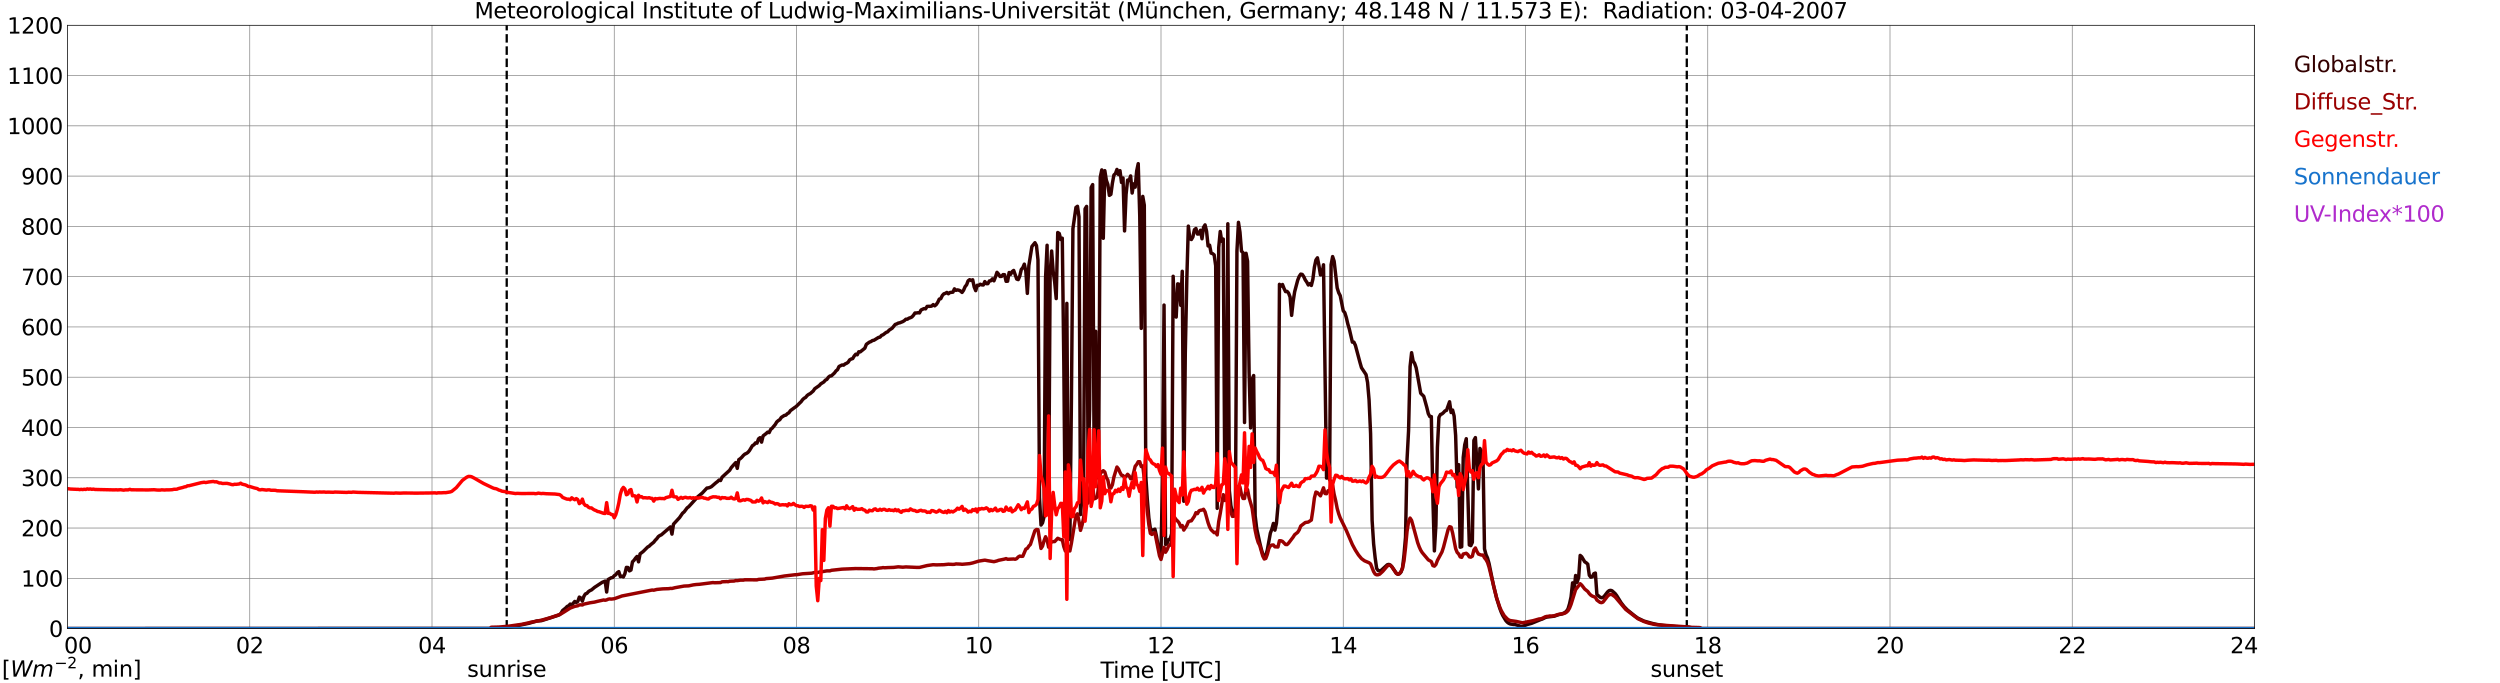 <?xml version="1.0" encoding="utf-8" standalone="no"?>
<!DOCTYPE svg PUBLIC "-//W3C//DTD SVG 1.1//EN"
  "http://www.w3.org/Graphics/SVG/1.1/DTD/svg11.dtd">
<svg xmlns:xlink="http://www.w3.org/1999/xlink" width="1085.4pt" height="296.64pt" viewBox="0 0 1085.4 296.64" xmlns="http://www.w3.org/2000/svg" version="1.1">
 <defs>
  <style type="text/css">*{stroke-linejoin: round; stroke-linecap: butt}</style>
 </defs>
 <g id="figure_1">
  <g id="patch_1">
   <path d="M 0 296.64 
L 1085.4 296.64 
L 1085.4 0 
L 0 0 
z
" style="fill: #ffffff"/>
  </g>
  <g id="axes_1">
   <g id="patch_2">
    <path d="M 29.306 272.909 
L 978.814 272.909 
L 978.814 10.976 
L 29.306 10.976 
z
" style="fill: #ffffff"/>
   </g>
   <g id="patch_3">
    <path d="M 978.814 272.909 
L 978.814 272.909 
L 978.814 10.976 
L 978.814 10.976 
z
" clip-path="url(#p430ec67c56)" style="fill: #d3d3d3; opacity: 0.25; stroke: #d3d3d3; stroke-linejoin: miter"/>
   </g>
   <g id="matplotlib.axis_1">
    <g id="xtick_1">
     <g id="line2d_1">
      <path d="M 29.306 272.909 
L 29.306 10.976 
" clip-path="url(#p430ec67c56)" style="fill: none; stroke: #808080; stroke-width: 0.3; stroke-linecap: square"/>
     </g>
     <g id="line2d_2"/>
     <g id="text_1">
      <!--    00 -->
      <g transform="translate(18.733 283.627) scale(0.095 -0.095)">
       <defs>
        <path id="DejaVuSans-20" transform="scale(0.016)"/>
        <path id="DejaVuSans-30" d="M 2034 4250 
Q 1547 4250 1301 3770 
Q 1056 3291 1056 2328 
Q 1056 1369 1301 889 
Q 1547 409 2034 409 
Q 2525 409 2770 889 
Q 3016 1369 3016 2328 
Q 3016 3291 2770 3770 
Q 2525 4250 2034 4250 
z
M 2034 4750 
Q 2819 4750 3233 4129 
Q 3647 3509 3647 2328 
Q 3647 1150 3233 529 
Q 2819 -91 2034 -91 
Q 1250 -91 836 529 
Q 422 1150 422 2328 
Q 422 3509 836 4129 
Q 1250 4750 2034 4750 
z
" transform="scale(0.016)"/>
       </defs>
       <use xlink:href="#DejaVuSans-20"/>
       <use xlink:href="#DejaVuSans-20" transform="translate(31.787 0)"/>
       <use xlink:href="#DejaVuSans-20" transform="translate(63.574 0)"/>
       <use xlink:href="#DejaVuSans-30" transform="translate(95.361 0)"/>
       <use xlink:href="#DejaVuSans-30" transform="translate(158.984 0)"/>
      </g>
     </g>
    </g>
    <g id="xtick_2">
     <g id="line2d_3">
      <path d="M 108.431 272.909 
L 108.431 10.976 
" clip-path="url(#p430ec67c56)" style="fill: none; stroke: #808080; stroke-width: 0.3; stroke-linecap: square"/>
     </g>
     <g id="line2d_4"/>
     <g id="text_2">
      <!-- 02 -->
      <g transform="translate(102.387 283.627) scale(0.095 -0.095)">
       <defs>
        <path id="DejaVuSans-32" d="M 1228 531 
L 3431 531 
L 3431 0 
L 469 0 
L 469 531 
Q 828 903 1448 1529 
Q 2069 2156 2228 2338 
Q 2531 2678 2651 2914 
Q 2772 3150 2772 3378 
Q 2772 3750 2511 3984 
Q 2250 4219 1831 4219 
Q 1534 4219 1204 4116 
Q 875 4013 500 3803 
L 500 4441 
Q 881 4594 1212 4672 
Q 1544 4750 1819 4750 
Q 2544 4750 2975 4387 
Q 3406 4025 3406 3419 
Q 3406 3131 3298 2873 
Q 3191 2616 2906 2266 
Q 2828 2175 2409 1742 
Q 1991 1309 1228 531 
z
" transform="scale(0.016)"/>
       </defs>
       <use xlink:href="#DejaVuSans-30"/>
       <use xlink:href="#DejaVuSans-32" transform="translate(63.623 0)"/>
      </g>
     </g>
    </g>
    <g id="xtick_3">
     <g id="line2d_5">
      <path d="M 187.557 272.909 
L 187.557 10.976 
" clip-path="url(#p430ec67c56)" style="fill: none; stroke: #808080; stroke-width: 0.3; stroke-linecap: square"/>
     </g>
     <g id="line2d_6"/>
     <g id="text_3">
      <!-- 04 -->
      <g transform="translate(181.513 283.627) scale(0.095 -0.095)">
       <defs>
        <path id="DejaVuSans-34" d="M 2419 4116 
L 825 1625 
L 2419 1625 
L 2419 4116 
z
M 2253 4666 
L 3047 4666 
L 3047 1625 
L 3713 1625 
L 3713 1100 
L 3047 1100 
L 3047 0 
L 2419 0 
L 2419 1100 
L 313 1100 
L 313 1709 
L 2253 4666 
z
" transform="scale(0.016)"/>
       </defs>
       <use xlink:href="#DejaVuSans-30"/>
       <use xlink:href="#DejaVuSans-34" transform="translate(63.623 0)"/>
      </g>
     </g>
    </g>
    <g id="xtick_4">
     <g id="line2d_7">
      <path d="M 266.683 272.909 
L 266.683 10.976 
" clip-path="url(#p430ec67c56)" style="fill: none; stroke: #808080; stroke-width: 0.3; stroke-linecap: square"/>
     </g>
     <g id="line2d_8"/>
     <g id="text_4">
      <!-- 06 -->
      <g transform="translate(260.638 283.627) scale(0.095 -0.095)">
       <defs>
        <path id="DejaVuSans-36" d="M 2113 2584 
Q 1688 2584 1439 2293 
Q 1191 2003 1191 1497 
Q 1191 994 1439 701 
Q 1688 409 2113 409 
Q 2538 409 2786 701 
Q 3034 994 3034 1497 
Q 3034 2003 2786 2293 
Q 2538 2584 2113 2584 
z
M 3366 4563 
L 3366 3988 
Q 3128 4100 2886 4159 
Q 2644 4219 2406 4219 
Q 1781 4219 1451 3797 
Q 1122 3375 1075 2522 
Q 1259 2794 1537 2939 
Q 1816 3084 2150 3084 
Q 2853 3084 3261 2657 
Q 3669 2231 3669 1497 
Q 3669 778 3244 343 
Q 2819 -91 2113 -91 
Q 1303 -91 875 529 
Q 447 1150 447 2328 
Q 447 3434 972 4092 
Q 1497 4750 2381 4750 
Q 2619 4750 2861 4703 
Q 3103 4656 3366 4563 
z
" transform="scale(0.016)"/>
       </defs>
       <use xlink:href="#DejaVuSans-30"/>
       <use xlink:href="#DejaVuSans-36" transform="translate(63.623 0)"/>
      </g>
     </g>
    </g>
    <g id="xtick_5">
     <g id="line2d_9">
      <path d="M 345.808 272.909 
L 345.808 10.976 
" clip-path="url(#p430ec67c56)" style="fill: none; stroke: #808080; stroke-width: 0.3; stroke-linecap: square"/>
     </g>
     <g id="line2d_10"/>
     <g id="text_5">
      <!-- 08 -->
      <g transform="translate(339.764 283.627) scale(0.095 -0.095)">
       <defs>
        <path id="DejaVuSans-38" d="M 2034 2216 
Q 1584 2216 1326 1975 
Q 1069 1734 1069 1313 
Q 1069 891 1326 650 
Q 1584 409 2034 409 
Q 2484 409 2743 651 
Q 3003 894 3003 1313 
Q 3003 1734 2745 1975 
Q 2488 2216 2034 2216 
z
M 1403 2484 
Q 997 2584 770 2862 
Q 544 3141 544 3541 
Q 544 4100 942 4425 
Q 1341 4750 2034 4750 
Q 2731 4750 3128 4425 
Q 3525 4100 3525 3541 
Q 3525 3141 3298 2862 
Q 3072 2584 2669 2484 
Q 3125 2378 3379 2068 
Q 3634 1759 3634 1313 
Q 3634 634 3220 271 
Q 2806 -91 2034 -91 
Q 1263 -91 848 271 
Q 434 634 434 1313 
Q 434 1759 690 2068 
Q 947 2378 1403 2484 
z
M 1172 3481 
Q 1172 3119 1398 2916 
Q 1625 2713 2034 2713 
Q 2441 2713 2670 2916 
Q 2900 3119 2900 3481 
Q 2900 3844 2670 4047 
Q 2441 4250 2034 4250 
Q 1625 4250 1398 4047 
Q 1172 3844 1172 3481 
z
" transform="scale(0.016)"/>
       </defs>
       <use xlink:href="#DejaVuSans-30"/>
       <use xlink:href="#DejaVuSans-38" transform="translate(63.623 0)"/>
      </g>
     </g>
    </g>
    <g id="xtick_6">
     <g id="line2d_11">
      <path d="M 424.934 272.909 
L 424.934 10.976 
" clip-path="url(#p430ec67c56)" style="fill: none; stroke: #808080; stroke-width: 0.3; stroke-linecap: square"/>
     </g>
     <g id="line2d_12"/>
     <g id="text_6">
      <!-- 10 -->
      <g transform="translate(418.89 283.627) scale(0.095 -0.095)">
       <defs>
        <path id="DejaVuSans-31" d="M 794 531 
L 1825 531 
L 1825 4091 
L 703 3866 
L 703 4441 
L 1819 4666 
L 2450 4666 
L 2450 531 
L 3481 531 
L 3481 0 
L 794 0 
L 794 531 
z
" transform="scale(0.016)"/>
       </defs>
       <use xlink:href="#DejaVuSans-31"/>
       <use xlink:href="#DejaVuSans-30" transform="translate(63.623 0)"/>
      </g>
     </g>
    </g>
    <g id="xtick_7">
     <g id="line2d_13">
      <path d="M 504.06 272.909 
L 504.06 10.976 
" clip-path="url(#p430ec67c56)" style="fill: none; stroke: #808080; stroke-width: 0.3; stroke-linecap: square"/>
     </g>
     <g id="line2d_14"/>
     <g id="text_7">
      <!-- 12 -->
      <g transform="translate(498.015 283.627) scale(0.095 -0.095)">
       <use xlink:href="#DejaVuSans-31"/>
       <use xlink:href="#DejaVuSans-32" transform="translate(63.623 0)"/>
      </g>
     </g>
    </g>
    <g id="xtick_8">
     <g id="line2d_15">
      <path d="M 583.185 272.909 
L 583.185 10.976 
" clip-path="url(#p430ec67c56)" style="fill: none; stroke: #808080; stroke-width: 0.3; stroke-linecap: square"/>
     </g>
     <g id="line2d_16"/>
     <g id="text_8">
      <!-- 14 -->
      <g transform="translate(577.141 283.627) scale(0.095 -0.095)">
       <use xlink:href="#DejaVuSans-31"/>
       <use xlink:href="#DejaVuSans-34" transform="translate(63.623 0)"/>
      </g>
     </g>
    </g>
    <g id="xtick_9">
     <g id="line2d_17">
      <path d="M 662.311 272.909 
L 662.311 10.976 
" clip-path="url(#p430ec67c56)" style="fill: none; stroke: #808080; stroke-width: 0.3; stroke-linecap: square"/>
     </g>
     <g id="line2d_18"/>
     <g id="text_9">
      <!-- 16 -->
      <g transform="translate(656.267 283.627) scale(0.095 -0.095)">
       <use xlink:href="#DejaVuSans-31"/>
       <use xlink:href="#DejaVuSans-36" transform="translate(63.623 0)"/>
      </g>
     </g>
    </g>
    <g id="xtick_10">
     <g id="line2d_19">
      <path d="M 741.437 272.909 
L 741.437 10.976 
" clip-path="url(#p430ec67c56)" style="fill: none; stroke: #808080; stroke-width: 0.3; stroke-linecap: square"/>
     </g>
     <g id="line2d_20"/>
     <g id="text_10">
      <!-- 18 -->
      <g transform="translate(735.392 283.627) scale(0.095 -0.095)">
       <use xlink:href="#DejaVuSans-31"/>
       <use xlink:href="#DejaVuSans-38" transform="translate(63.623 0)"/>
      </g>
     </g>
    </g>
    <g id="xtick_11">
     <g id="line2d_21">
      <path d="M 820.562 272.909 
L 820.562 10.976 
" clip-path="url(#p430ec67c56)" style="fill: none; stroke: #808080; stroke-width: 0.3; stroke-linecap: square"/>
     </g>
     <g id="line2d_22"/>
     <g id="text_11">
      <!-- 20 -->
      <g transform="translate(814.518 283.627) scale(0.095 -0.095)">
       <use xlink:href="#DejaVuSans-32"/>
       <use xlink:href="#DejaVuSans-30" transform="translate(63.623 0)"/>
      </g>
     </g>
    </g>
    <g id="xtick_12">
     <g id="line2d_23">
      <path d="M 899.688 272.909 
L 899.688 10.976 
" clip-path="url(#p430ec67c56)" style="fill: none; stroke: #808080; stroke-width: 0.3; stroke-linecap: square"/>
     </g>
     <g id="line2d_24"/>
     <g id="text_12">
      <!-- 22 -->
      <g transform="translate(893.644 283.627) scale(0.095 -0.095)">
       <use xlink:href="#DejaVuSans-32"/>
       <use xlink:href="#DejaVuSans-32" transform="translate(63.623 0)"/>
      </g>
     </g>
    </g>
    <g id="xtick_13">
     <g id="line2d_25">
      <path d="M 978.814 272.909 
L 978.814 10.976 
" clip-path="url(#p430ec67c56)" style="fill: none; stroke: #808080; stroke-width: 0.3; stroke-linecap: square"/>
     </g>
     <g id="line2d_26"/>
     <g id="text_13">
      <!-- 24    -->
      <g transform="translate(968.241 283.627) scale(0.095 -0.095)">
       <use xlink:href="#DejaVuSans-32"/>
       <use xlink:href="#DejaVuSans-34" transform="translate(63.623 0)"/>
       <use xlink:href="#DejaVuSans-20" transform="translate(127.246 0)"/>
       <use xlink:href="#DejaVuSans-20" transform="translate(159.033 0)"/>
       <use xlink:href="#DejaVuSans-20" transform="translate(190.82 0)"/>
      </g>
     </g>
    </g>
    <g id="text_14">
     <!-- Time [UTC] -->
     <g transform="translate(477.806 294.322) scale(0.095 -0.095)">
      <defs>
       <path id="DejaVuSans-54" d="M -19 4666 
L 3928 4666 
L 3928 4134 
L 2272 4134 
L 2272 0 
L 1638 0 
L 1638 4134 
L -19 4134 
L -19 4666 
z
" transform="scale(0.016)"/>
       <path id="DejaVuSans-69" d="M 603 3500 
L 1178 3500 
L 1178 0 
L 603 0 
L 603 3500 
z
M 603 4863 
L 1178 4863 
L 1178 4134 
L 603 4134 
L 603 4863 
z
" transform="scale(0.016)"/>
       <path id="DejaVuSans-6d" d="M 3328 2828 
Q 3544 3216 3844 3400 
Q 4144 3584 4550 3584 
Q 5097 3584 5394 3201 
Q 5691 2819 5691 2113 
L 5691 0 
L 5113 0 
L 5113 2094 
Q 5113 2597 4934 2840 
Q 4756 3084 4391 3084 
Q 3944 3084 3684 2787 
Q 3425 2491 3425 1978 
L 3425 0 
L 2847 0 
L 2847 2094 
Q 2847 2600 2669 2842 
Q 2491 3084 2119 3084 
Q 1678 3084 1418 2786 
Q 1159 2488 1159 1978 
L 1159 0 
L 581 0 
L 581 3500 
L 1159 3500 
L 1159 2956 
Q 1356 3278 1631 3431 
Q 1906 3584 2284 3584 
Q 2666 3584 2933 3390 
Q 3200 3197 3328 2828 
z
" transform="scale(0.016)"/>
       <path id="DejaVuSans-65" d="M 3597 1894 
L 3597 1613 
L 953 1613 
Q 991 1019 1311 708 
Q 1631 397 2203 397 
Q 2534 397 2845 478 
Q 3156 559 3463 722 
L 3463 178 
Q 3153 47 2828 -22 
Q 2503 -91 2169 -91 
Q 1331 -91 842 396 
Q 353 884 353 1716 
Q 353 2575 817 3079 
Q 1281 3584 2069 3584 
Q 2775 3584 3186 3129 
Q 3597 2675 3597 1894 
z
M 3022 2063 
Q 3016 2534 2758 2815 
Q 2500 3097 2075 3097 
Q 1594 3097 1305 2825 
Q 1016 2553 972 2059 
L 3022 2063 
z
" transform="scale(0.016)"/>
       <path id="DejaVuSans-5b" d="M 550 4863 
L 1875 4863 
L 1875 4416 
L 1125 4416 
L 1125 -397 
L 1875 -397 
L 1875 -844 
L 550 -844 
L 550 4863 
z
" transform="scale(0.016)"/>
       <path id="DejaVuSans-55" d="M 556 4666 
L 1191 4666 
L 1191 1831 
Q 1191 1081 1462 751 
Q 1734 422 2344 422 
Q 2950 422 3222 751 
Q 3494 1081 3494 1831 
L 3494 4666 
L 4128 4666 
L 4128 1753 
Q 4128 841 3676 375 
Q 3225 -91 2344 -91 
Q 1459 -91 1007 375 
Q 556 841 556 1753 
L 556 4666 
z
" transform="scale(0.016)"/>
       <path id="DejaVuSans-43" d="M 4122 4306 
L 4122 3641 
Q 3803 3938 3442 4084 
Q 3081 4231 2675 4231 
Q 1875 4231 1450 3742 
Q 1025 3253 1025 2328 
Q 1025 1406 1450 917 
Q 1875 428 2675 428 
Q 3081 428 3442 575 
Q 3803 722 4122 1019 
L 4122 359 
Q 3791 134 3420 21 
Q 3050 -91 2638 -91 
Q 1578 -91 968 557 
Q 359 1206 359 2328 
Q 359 3453 968 4101 
Q 1578 4750 2638 4750 
Q 3056 4750 3426 4639 
Q 3797 4528 4122 4306 
z
" transform="scale(0.016)"/>
       <path id="DejaVuSans-5d" d="M 1947 4863 
L 1947 -844 
L 622 -844 
L 622 -397 
L 1369 -397 
L 1369 4416 
L 622 4416 
L 622 4863 
L 1947 4863 
z
" transform="scale(0.016)"/>
      </defs>
      <use xlink:href="#DejaVuSans-54"/>
      <use xlink:href="#DejaVuSans-69" transform="translate(57.959 0)"/>
      <use xlink:href="#DejaVuSans-6d" transform="translate(85.742 0)"/>
      <use xlink:href="#DejaVuSans-65" transform="translate(183.154 0)"/>
      <use xlink:href="#DejaVuSans-20" transform="translate(244.678 0)"/>
      <use xlink:href="#DejaVuSans-5b" transform="translate(276.465 0)"/>
      <use xlink:href="#DejaVuSans-55" transform="translate(315.479 0)"/>
      <use xlink:href="#DejaVuSans-54" transform="translate(388.672 0)"/>
      <use xlink:href="#DejaVuSans-43" transform="translate(443.881 0)"/>
      <use xlink:href="#DejaVuSans-5d" transform="translate(513.705 0)"/>
     </g>
    </g>
   </g>
   <g id="matplotlib.axis_2">
    <g id="ytick_1">
     <g id="line2d_27">
      <path d="M 29.306 272.909 
L 978.814 272.909 
" clip-path="url(#p430ec67c56)" style="fill: none; stroke: #808080; stroke-width: 0.3; stroke-linecap: square"/>
     </g>
     <g id="line2d_28"/>
     <g id="text_15">
      <!-- 0 -->
      <g transform="translate(21.261 276.518) scale(0.095 -0.095)">
       <use xlink:href="#DejaVuSans-30"/>
      </g>
     </g>
    </g>
    <g id="ytick_2">
     <g id="line2d_29">
      <path d="M 29.306 251.081 
L 978.814 251.081 
" clip-path="url(#p430ec67c56)" style="fill: none; stroke: #808080; stroke-width: 0.3; stroke-linecap: square"/>
     </g>
     <g id="line2d_30"/>
     <g id="text_16">
      <!-- 100 -->
      <g transform="translate(9.173 254.69) scale(0.095 -0.095)">
       <use xlink:href="#DejaVuSans-31"/>
       <use xlink:href="#DejaVuSans-30" transform="translate(63.623 0)"/>
       <use xlink:href="#DejaVuSans-30" transform="translate(127.246 0)"/>
      </g>
     </g>
    </g>
    <g id="ytick_3">
     <g id="line2d_31">
      <path d="M 29.306 229.253 
L 978.814 229.253 
" clip-path="url(#p430ec67c56)" style="fill: none; stroke: #808080; stroke-width: 0.3; stroke-linecap: square"/>
     </g>
     <g id="line2d_32"/>
     <g id="text_17">
      <!-- 200 -->
      <g transform="translate(9.173 232.863) scale(0.095 -0.095)">
       <use xlink:href="#DejaVuSans-32"/>
       <use xlink:href="#DejaVuSans-30" transform="translate(63.623 0)"/>
       <use xlink:href="#DejaVuSans-30" transform="translate(127.246 0)"/>
      </g>
     </g>
    </g>
    <g id="ytick_4">
     <g id="line2d_33">
      <path d="M 29.306 207.426 
L 978.814 207.426 
" clip-path="url(#p430ec67c56)" style="fill: none; stroke: #808080; stroke-width: 0.3; stroke-linecap: square"/>
     </g>
     <g id="line2d_34"/>
     <g id="text_18">
      <!-- 300 -->
      <g transform="translate(9.173 211.035) scale(0.095 -0.095)">
       <defs>
        <path id="DejaVuSans-33" d="M 2597 2516 
Q 3050 2419 3304 2112 
Q 3559 1806 3559 1356 
Q 3559 666 3084 287 
Q 2609 -91 1734 -91 
Q 1441 -91 1130 -33 
Q 819 25 488 141 
L 488 750 
Q 750 597 1062 519 
Q 1375 441 1716 441 
Q 2309 441 2620 675 
Q 2931 909 2931 1356 
Q 2931 1769 2642 2001 
Q 2353 2234 1838 2234 
L 1294 2234 
L 1294 2753 
L 1863 2753 
Q 2328 2753 2575 2939 
Q 2822 3125 2822 3475 
Q 2822 3834 2567 4026 
Q 2313 4219 1838 4219 
Q 1578 4219 1281 4162 
Q 984 4106 628 3988 
L 628 4550 
Q 988 4650 1302 4700 
Q 1616 4750 1894 4750 
Q 2613 4750 3031 4423 
Q 3450 4097 3450 3541 
Q 3450 3153 3228 2886 
Q 3006 2619 2597 2516 
z
" transform="scale(0.016)"/>
       </defs>
       <use xlink:href="#DejaVuSans-33"/>
       <use xlink:href="#DejaVuSans-30" transform="translate(63.623 0)"/>
       <use xlink:href="#DejaVuSans-30" transform="translate(127.246 0)"/>
      </g>
     </g>
    </g>
    <g id="ytick_5">
     <g id="line2d_35">
      <path d="M 29.306 185.598 
L 978.814 185.598 
" clip-path="url(#p430ec67c56)" style="fill: none; stroke: #808080; stroke-width: 0.3; stroke-linecap: square"/>
     </g>
     <g id="line2d_36"/>
     <g id="text_19">
      <!-- 400 -->
      <g transform="translate(9.173 189.207) scale(0.095 -0.095)">
       <use xlink:href="#DejaVuSans-34"/>
       <use xlink:href="#DejaVuSans-30" transform="translate(63.623 0)"/>
       <use xlink:href="#DejaVuSans-30" transform="translate(127.246 0)"/>
      </g>
     </g>
    </g>
    <g id="ytick_6">
     <g id="line2d_37">
      <path d="M 29.306 163.77 
L 978.814 163.77 
" clip-path="url(#p430ec67c56)" style="fill: none; stroke: #808080; stroke-width: 0.3; stroke-linecap: square"/>
     </g>
     <g id="line2d_38"/>
     <g id="text_20">
      <!-- 500 -->
      <g transform="translate(9.173 167.379) scale(0.095 -0.095)">
       <defs>
        <path id="DejaVuSans-35" d="M 691 4666 
L 3169 4666 
L 3169 4134 
L 1269 4134 
L 1269 2991 
Q 1406 3038 1543 3061 
Q 1681 3084 1819 3084 
Q 2600 3084 3056 2656 
Q 3513 2228 3513 1497 
Q 3513 744 3044 326 
Q 2575 -91 1722 -91 
Q 1428 -91 1123 -41 
Q 819 9 494 109 
L 494 744 
Q 775 591 1075 516 
Q 1375 441 1709 441 
Q 2250 441 2565 725 
Q 2881 1009 2881 1497 
Q 2881 1984 2565 2268 
Q 2250 2553 1709 2553 
Q 1456 2553 1204 2497 
Q 953 2441 691 2322 
L 691 4666 
z
" transform="scale(0.016)"/>
       </defs>
       <use xlink:href="#DejaVuSans-35"/>
       <use xlink:href="#DejaVuSans-30" transform="translate(63.623 0)"/>
       <use xlink:href="#DejaVuSans-30" transform="translate(127.246 0)"/>
      </g>
     </g>
    </g>
    <g id="ytick_7">
     <g id="line2d_39">
      <path d="M 29.306 141.942 
L 978.814 141.942 
" clip-path="url(#p430ec67c56)" style="fill: none; stroke: #808080; stroke-width: 0.3; stroke-linecap: square"/>
     </g>
     <g id="line2d_40"/>
     <g id="text_21">
      <!-- 600 -->
      <g transform="translate(9.173 145.551) scale(0.095 -0.095)">
       <use xlink:href="#DejaVuSans-36"/>
       <use xlink:href="#DejaVuSans-30" transform="translate(63.623 0)"/>
       <use xlink:href="#DejaVuSans-30" transform="translate(127.246 0)"/>
      </g>
     </g>
    </g>
    <g id="ytick_8">
     <g id="line2d_41">
      <path d="M 29.306 120.114 
L 978.814 120.114 
" clip-path="url(#p430ec67c56)" style="fill: none; stroke: #808080; stroke-width: 0.3; stroke-linecap: square"/>
     </g>
     <g id="line2d_42"/>
     <g id="text_22">
      <!-- 700 -->
      <g transform="translate(9.173 123.724) scale(0.095 -0.095)">
       <defs>
        <path id="DejaVuSans-37" d="M 525 4666 
L 3525 4666 
L 3525 4397 
L 1831 0 
L 1172 0 
L 2766 4134 
L 525 4134 
L 525 4666 
z
" transform="scale(0.016)"/>
       </defs>
       <use xlink:href="#DejaVuSans-37"/>
       <use xlink:href="#DejaVuSans-30" transform="translate(63.623 0)"/>
       <use xlink:href="#DejaVuSans-30" transform="translate(127.246 0)"/>
      </g>
     </g>
    </g>
    <g id="ytick_9">
     <g id="line2d_43">
      <path d="M 29.306 98.287 
L 978.814 98.287 
" clip-path="url(#p430ec67c56)" style="fill: none; stroke: #808080; stroke-width: 0.3; stroke-linecap: square"/>
     </g>
     <g id="line2d_44"/>
     <g id="text_23">
      <!-- 800 -->
      <g transform="translate(9.173 101.896) scale(0.095 -0.095)">
       <use xlink:href="#DejaVuSans-38"/>
       <use xlink:href="#DejaVuSans-30" transform="translate(63.623 0)"/>
       <use xlink:href="#DejaVuSans-30" transform="translate(127.246 0)"/>
      </g>
     </g>
    </g>
    <g id="ytick_10">
     <g id="line2d_45">
      <path d="M 29.306 76.459 
L 978.814 76.459 
" clip-path="url(#p430ec67c56)" style="fill: none; stroke: #808080; stroke-width: 0.3; stroke-linecap: square"/>
     </g>
     <g id="line2d_46"/>
     <g id="text_24">
      <!-- 900 -->
      <g transform="translate(9.173 80.068) scale(0.095 -0.095)">
       <defs>
        <path id="DejaVuSans-39" d="M 703 97 
L 703 672 
Q 941 559 1184 500 
Q 1428 441 1663 441 
Q 2288 441 2617 861 
Q 2947 1281 2994 2138 
Q 2813 1869 2534 1725 
Q 2256 1581 1919 1581 
Q 1219 1581 811 2004 
Q 403 2428 403 3163 
Q 403 3881 828 4315 
Q 1253 4750 1959 4750 
Q 2769 4750 3195 4129 
Q 3622 3509 3622 2328 
Q 3622 1225 3098 567 
Q 2575 -91 1691 -91 
Q 1453 -91 1209 -44 
Q 966 3 703 97 
z
M 1959 2075 
Q 2384 2075 2632 2365 
Q 2881 2656 2881 3163 
Q 2881 3666 2632 3958 
Q 2384 4250 1959 4250 
Q 1534 4250 1286 3958 
Q 1038 3666 1038 3163 
Q 1038 2656 1286 2365 
Q 1534 2075 1959 2075 
z
" transform="scale(0.016)"/>
       </defs>
       <use xlink:href="#DejaVuSans-39"/>
       <use xlink:href="#DejaVuSans-30" transform="translate(63.623 0)"/>
       <use xlink:href="#DejaVuSans-30" transform="translate(127.246 0)"/>
      </g>
     </g>
    </g>
    <g id="ytick_11">
     <g id="line2d_47">
      <path d="M 29.306 54.631 
L 978.814 54.631 
" clip-path="url(#p430ec67c56)" style="fill: none; stroke: #808080; stroke-width: 0.3; stroke-linecap: square"/>
     </g>
     <g id="line2d_48"/>
     <g id="text_25">
      <!-- 1000 -->
      <g transform="translate(3.128 58.24) scale(0.095 -0.095)">
       <use xlink:href="#DejaVuSans-31"/>
       <use xlink:href="#DejaVuSans-30" transform="translate(63.623 0)"/>
       <use xlink:href="#DejaVuSans-30" transform="translate(127.246 0)"/>
       <use xlink:href="#DejaVuSans-30" transform="translate(190.869 0)"/>
      </g>
     </g>
    </g>
    <g id="ytick_12">
     <g id="line2d_49">
      <path d="M 29.306 32.803 
L 978.814 32.803 
" clip-path="url(#p430ec67c56)" style="fill: none; stroke: #808080; stroke-width: 0.3; stroke-linecap: square"/>
     </g>
     <g id="line2d_50"/>
     <g id="text_26">
      <!-- 1100 -->
      <g transform="translate(3.128 36.413) scale(0.095 -0.095)">
       <use xlink:href="#DejaVuSans-31"/>
       <use xlink:href="#DejaVuSans-31" transform="translate(63.623 0)"/>
       <use xlink:href="#DejaVuSans-30" transform="translate(127.246 0)"/>
       <use xlink:href="#DejaVuSans-30" transform="translate(190.869 0)"/>
      </g>
     </g>
    </g>
    <g id="ytick_13">
     <g id="line2d_51">
      <path d="M 29.306 10.976 
L 978.814 10.976 
" clip-path="url(#p430ec67c56)" style="fill: none; stroke: #808080; stroke-width: 0.3; stroke-linecap: square"/>
     </g>
     <g id="line2d_52"/>
     <g id="text_27">
      <!-- 1200 -->
      <g transform="translate(3.128 14.585) scale(0.095 -0.095)">
       <use xlink:href="#DejaVuSans-31"/>
       <use xlink:href="#DejaVuSans-32" transform="translate(63.623 0)"/>
       <use xlink:href="#DejaVuSans-30" transform="translate(127.246 0)"/>
       <use xlink:href="#DejaVuSans-30" transform="translate(190.869 0)"/>
      </g>
     </g>
    </g>
   </g>
   <g id="line2d_53">
    <path d="M 219.999 272.909 
L 219.999 10.976 
" clip-path="url(#p430ec67c56)" style="fill: none; stroke-dasharray: 3.7,1.6; stroke-dashoffset: 0; stroke: #000000"/>
   </g>
   <g id="line2d_54">
    <path d="M 732.337 272.909 
L 732.337 10.976 
" clip-path="url(#p430ec67c56)" style="fill: none; stroke-dasharray: 3.7,1.6; stroke-dashoffset: 0; stroke: #000000"/>
   </g>
   <g id="line2d_55">
    <path d="M 29.306 272.909 
L 213.932 272.837 
L 219.867 272.387 
L 223.164 271.935 
L 223.823 271.73 
L 225.801 271.403 
L 229.757 270.584 
L 233.054 269.602 
L 235.033 269.48 
L 236.351 269.069 
L 242.286 267.144 
L 242.945 266.858 
L 243.604 266.203 
L 244.264 265.055 
L 245.583 263.99 
L 246.242 263.294 
L 246.901 263.008 
L 247.561 262.27 
L 248.22 262.68 
L 249.539 261.124 
L 250.198 261.574 
L 250.858 261.124 
L 251.517 259.24 
L 252.176 259.609 
L 252.836 261.002 
L 253.495 258.913 
L 254.155 257.848 
L 254.814 257.603 
L 255.473 256.865 
L 256.133 256.416 
L 256.792 256.128 
L 258.111 255.023 
L 261.408 252.851 
L 262.726 252.279 
L 263.386 257.029 
L 264.045 251.583 
L 265.364 250.845 
L 266.023 250.723 
L 266.683 249.944 
L 267.342 249.536 
L 268.002 248.634 
L 268.661 248.182 
L 269.32 250.313 
L 269.98 250.149 
L 270.639 250.476 
L 271.298 249.084 
L 271.958 246.34 
L 272.617 246.382 
L 273.277 247.855 
L 273.936 247.486 
L 274.595 243.924 
L 275.255 243.269 
L 275.914 242.326 
L 276.573 241.59 
L 277.233 243.924 
L 277.892 240.484 
L 279.211 239.46 
L 280.53 238.15 
L 281.189 237.495 
L 281.849 237.127 
L 282.508 236.472 
L 283.827 235.407 
L 284.486 234.547 
L 285.145 233.892 
L 285.805 232.99 
L 286.464 232.499 
L 287.124 232.211 
L 291.08 228.771 
L 291.739 231.884 
L 292.399 227.583 
L 295.036 224.717 
L 296.355 222.792 
L 297.014 222.26 
L 298.333 220.498 
L 298.992 220.007 
L 302.949 215.668 
L 304.927 214.028 
L 306.905 211.9 
L 307.564 211.817 
L 308.224 211.612 
L 308.883 211.285 
L 310.861 209.565 
L 311.521 209.074 
L 312.18 208.419 
L 312.839 208.624 
L 313.499 207.19 
L 314.818 205.961 
L 316.796 204.16 
L 317.455 203.053 
L 318.774 201.539 
L 319.433 200.842 
L 320.093 203.339 
L 320.752 199.572 
L 321.411 199.122 
L 322.071 198.507 
L 322.73 197.73 
L 323.39 197.156 
L 324.049 196.87 
L 324.708 196.42 
L 325.368 195.641 
L 326.686 193.471 
L 327.346 193.102 
L 328.005 192.284 
L 328.665 192.406 
L 329.324 190.522 
L 329.983 190.031 
L 330.643 191.956 
L 331.302 189.252 
L 332.621 188.228 
L 333.28 187.615 
L 333.94 187.82 
L 334.599 186.427 
L 335.258 185.895 
L 336.577 184.297 
L 337.236 183.192 
L 337.896 182.618 
L 338.555 182.208 
L 339.215 181.226 
L 340.533 180.366 
L 341.193 180.243 
L 341.852 179.589 
L 342.512 179.22 
L 343.171 178.277 
L 345.808 176.352 
L 347.127 175.042 
L 347.787 174.428 
L 348.446 173.527 
L 349.105 172.911 
L 349.765 172.545 
L 350.424 171.724 
L 351.083 171.233 
L 351.743 170.905 
L 353.062 169.76 
L 353.721 168.775 
L 355.699 167.385 
L 356.359 166.647 
L 357.677 165.828 
L 358.337 165.049 
L 358.996 164.722 
L 359.655 163.779 
L 360.315 163.248 
L 360.974 163.165 
L 362.293 161.936 
L 362.952 161.035 
L 363.612 160.505 
L 364.271 159.112 
L 365.59 158.455 
L 366.249 158.538 
L 366.909 158.005 
L 367.568 157.719 
L 368.227 157.268 
L 368.887 156.244 
L 369.546 155.875 
L 370.206 155.672 
L 370.865 154.565 
L 371.524 153.788 
L 372.184 154.033 
L 372.843 152.723 
L 373.502 152.764 
L 375.481 151.167 
L 376.14 149.488 
L 377.459 148.545 
L 378.118 148.301 
L 378.777 147.849 
L 379.437 147.727 
L 381.415 146.498 
L 382.074 146.375 
L 382.734 145.596 
L 383.393 145.352 
L 384.712 144.328 
L 385.371 144.081 
L 386.031 143.344 
L 387.349 142.484 
L 388.668 140.846 
L 389.328 140.641 
L 389.987 140.272 
L 390.646 140.15 
L 391.965 139.618 
L 392.624 139.207 
L 393.284 138.594 
L 393.943 138.594 
L 394.603 138.144 
L 395.262 137.939 
L 395.921 137.612 
L 396.581 136.874 
L 397.24 135.892 
L 397.899 135.892 
L 398.559 135.767 
L 399.218 135.85 
L 399.878 134.58 
L 401.196 133.966 
L 401.856 134.089 
L 402.515 133.023 
L 403.834 132.984 
L 404.493 132.901 
L 405.153 132.246 
L 405.812 132.779 
L 406.471 132.246 
L 407.131 131.264 
L 407.79 129.871 
L 408.45 129.666 
L 409.109 128.315 
L 409.768 127.577 
L 410.428 127.372 
L 411.087 126.964 
L 411.746 127.536 
L 412.406 127.003 
L 413.725 126.84 
L 414.384 125.408 
L 415.043 126.063 
L 415.703 125.857 
L 416.362 126.021 
L 417.022 126.348 
L 417.681 126.964 
L 418.34 126.021 
L 419 124.465 
L 419.659 123.646 
L 420.318 121.926 
L 420.978 121.435 
L 421.637 121.762 
L 422.297 121.477 
L 422.956 124.589 
L 423.615 126.185 
L 424.275 123.851 
L 424.934 123.932 
L 425.593 123.4 
L 426.253 123.688 
L 426.912 123.729 
L 427.572 122.254 
L 428.231 123.155 
L 428.89 123.155 
L 429.55 121.968 
L 430.209 121.885 
L 430.869 121.066 
L 431.528 121.926 
L 432.187 120.248 
L 432.847 118.239 
L 433.506 118.977 
L 434.165 120.042 
L 434.825 120.001 
L 435.484 119.224 
L 436.144 119.263 
L 436.803 122.131 
L 437.462 122.09 
L 438.122 118.322 
L 438.781 119.099 
L 439.44 117.912 
L 440.1 117.421 
L 441.419 121.149 
L 442.078 121.394 
L 442.737 119.879 
L 443.397 117.013 
L 444.056 116.234 
L 444.716 114.677 
L 445.375 117.748 
L 446.034 127.372 
L 446.694 115.251 
L 448.012 107.02 
L 449.331 105.381 
L 449.991 106.61 
L 450.65 112.876 
L 451.309 216.034 
L 451.969 227.952 
L 452.628 227.012 
L 453.287 224.349 
L 453.947 120.453 
L 454.606 106.487 
L 455.266 222.914 
L 455.925 118.936 
L 456.584 108.985 
L 457.244 117.831 
L 457.903 122.5 
L 458.563 129.625 
L 459.222 100.958 
L 459.881 101.369 
L 460.541 103.988 
L 461.2 103.416 
L 461.859 157.392 
L 462.519 232.416 
L 463.178 131.714 
L 463.838 230.163 
L 464.497 234.219 
L 465.156 174.673 
L 465.816 99.321 
L 467.134 90.064 
L 467.794 89.573 
L 468.453 94.161 
L 469.113 223.408 
L 469.772 215.421 
L 470.431 215.216 
L 471.091 90.68 
L 471.75 89.615 
L 472.409 203.996 
L 473.069 177.703 
L 473.728 81.425 
L 474.388 80.154 
L 475.047 204.405 
L 475.706 143.837 
L 476.366 207.434 
L 477.025 192.406 
L 477.685 76.961 
L 478.344 73.765 
L 479.003 103.456 
L 479.663 74.093 
L 480.322 78.229 
L 480.981 80.113 
L 481.641 84.823 
L 482.3 84.374 
L 482.96 79.5 
L 483.619 75.977 
L 484.278 75.363 
L 484.938 73.56 
L 485.597 75.774 
L 486.256 74.093 
L 486.916 79.214 
L 487.575 77.288 
L 488.235 100.262 
L 488.894 84.374 
L 489.553 78.188 
L 490.213 78.393 
L 490.872 76.387 
L 491.532 83.8 
L 492.191 79.827 
L 492.85 81.261 
L 493.51 74.176 
L 494.169 71.063 
L 494.828 93.709 
L 495.488 142.567 
L 496.147 85.273 
L 496.807 89.082 
L 497.466 206.862 
L 498.125 216.977 
L 498.785 224.84 
L 499.444 229.428 
L 500.103 230.205 
L 500.763 230.041 
L 501.422 229.755 
L 502.082 232.744 
L 502.741 236.635 
L 503.4 239.624 
L 504.06 240.239 
L 504.719 206.574 
L 505.379 132.452 
L 506.038 236.389 
L 506.697 235.939 
L 507.357 234.258 
L 508.016 234.055 
L 508.675 231.761 
L 509.335 119.96 
L 509.994 136.341 
L 510.654 137.653 
L 511.313 123.236 
L 511.972 123.441 
L 512.632 132.574 
L 513.291 117.79 
L 513.95 217.632 
L 514.61 153.256 
L 515.269 121.188 
L 515.929 98.173 
L 516.588 103.58 
L 517.247 103.988 
L 517.907 102.842 
L 518.566 99.73 
L 519.226 99.197 
L 519.885 101.613 
L 520.544 101.572 
L 521.204 99.976 
L 521.863 103.661 
L 522.522 98.706 
L 523.182 97.641 
L 523.841 100.384 
L 524.501 106.773 
L 525.16 106.446 
L 525.819 109.886 
L 526.479 110.133 
L 527.138 110.665 
L 527.797 115.373 
L 528.457 220.703 
L 529.116 107.47 
L 529.776 100.509 
L 530.435 104.767 
L 531.094 103.785 
L 531.754 208.991 
L 532.413 208.05 
L 533.073 97.149 
L 533.732 213.005 
L 534.391 219.435 
L 535.051 222.712 
L 535.71 223.283 
L 536.369 220.909 
L 537.029 108.985 
L 537.688 96.536 
L 538.348 100.836 
L 539.007 109.067 
L 539.666 109.681 
L 540.326 183.437 
L 540.985 109.969 
L 541.644 113.409 
L 542.304 161.609 
L 542.963 185.772 
L 543.623 164.599 
L 544.282 163.043 
L 544.941 223.899 
L 545.601 229.428 
L 546.919 235.57 
L 547.579 238.314 
L 548.238 240.525 
L 548.898 241.632 
L 549.557 241.138 
L 550.216 238.764 
L 551.535 231.475 
L 552.195 229.714 
L 552.854 227.256 
L 553.513 230.163 
L 554.173 227.215 
L 554.832 219.763 
L 555.491 123.441 
L 556.151 124.26 
L 556.81 123.524 
L 557.47 125.244 
L 558.129 126.595 
L 558.788 126.512 
L 559.448 127.25 
L 560.107 128.97 
L 560.766 136.915 
L 561.426 130.976 
L 562.085 126.676 
L 563.404 121.68 
L 564.063 120.001 
L 564.723 119.019 
L 565.382 119.141 
L 566.042 120.123 
L 566.701 121.557 
L 567.36 122.5 
L 568.02 123.729 
L 568.679 123.155 
L 569.338 123.932 
L 569.998 121.23 
L 570.657 115.989 
L 571.317 112.876 
L 571.976 111.933 
L 572.635 115.332 
L 573.295 119.346 
L 573.954 119.141 
L 574.613 114.965 
L 575.932 207.559 
L 576.592 206.411 
L 577.251 208.294 
L 577.91 114.924 
L 578.57 111.401 
L 579.229 113.409 
L 580.548 124.997 
L 581.207 127.086 
L 581.867 128.357 
L 583.185 134.949 
L 583.845 135.728 
L 584.504 137.817 
L 585.164 140.641 
L 585.823 142.852 
L 587.142 148.545 
L 587.801 148.545 
L 588.46 149.938 
L 590.439 157.35 
L 591.098 159.645 
L 593.076 162.633 
L 593.736 166.031 
L 594.395 173.649 
L 595.054 188.269 
L 595.714 225.905 
L 596.373 236.142 
L 597.032 242.162 
L 597.692 246.831 
L 598.351 247.733 
L 599.011 247.855 
L 599.67 247.61 
L 602.307 245.194 
L 602.967 245.03 
L 603.626 245.316 
L 604.286 246.054 
L 606.264 248.92 
L 606.923 249.33 
L 607.582 249.125 
L 608.242 248.387 
L 608.901 246.709 
L 609.561 240.894 
L 610.22 233.195 
L 610.879 199.53 
L 611.539 187.041 
L 612.198 159.151 
L 612.858 153.131 
L 613.517 156.735 
L 614.176 157.761 
L 614.836 159.684 
L 616.814 170.742 
L 618.133 172.051 
L 619.451 176.843 
L 620.111 179.589 
L 620.77 180.857 
L 621.429 180.857 
L 622.089 216.034 
L 622.748 239.174 
L 623.408 228.075 
L 624.067 194.167 
L 624.726 181.184 
L 625.386 179.955 
L 626.045 179.711 
L 626.705 179.137 
L 627.364 178.399 
L 628.023 178.154 
L 629.342 174.428 
L 630.001 179.095 
L 630.661 178.032 
L 631.32 180.612 
L 631.98 189.088 
L 632.639 211.49 
L 633.298 201.744 
L 633.958 237.576 
L 634.617 237.371 
L 635.276 198.548 
L 635.936 193.061 
L 636.595 190.481 
L 637.914 236.594 
L 638.573 236.88 
L 639.233 235.448 
L 639.892 191.218 
L 640.552 189.99 
L 641.87 212.267 
L 642.53 194.7 
L 643.189 195.887 
L 643.848 197.607 
L 644.508 238.314 
L 645.167 240.811 
L 645.827 242.287 
L 646.486 244.661 
L 648.464 254.408 
L 649.783 259.731 
L 651.102 263.99 
L 651.761 265.751 
L 652.42 267.186 
L 653.739 269.397 
L 654.399 270.134 
L 655.058 270.626 
L 655.717 270.912 
L 657.036 271.117 
L 657.695 271.117 
L 660.333 271.935 
L 660.992 271.894 
L 662.311 271.444 
L 662.97 271.158 
L 664.949 270.626 
L 668.905 268.986 
L 669.564 268.783 
L 670.883 268.126 
L 671.542 267.923 
L 674.839 267.513 
L 676.817 266.817 
L 678.136 266.57 
L 679.455 265.915 
L 680.114 265.343 
L 680.774 264.359 
L 681.433 262.148 
L 682.092 259.159 
L 682.752 253.056 
L 683.411 256.086 
L 684.071 249.863 
L 684.73 252.81 
L 685.389 250.64 
L 686.049 241.138 
L 686.708 241.713 
L 688.027 243.924 
L 688.686 244.334 
L 689.346 244.947 
L 690.005 249.739 
L 690.664 250.599 
L 691.324 250.396 
L 691.983 249.084 
L 692.643 248.798 
L 693.302 258.094 
L 694.621 259.24 
L 695.28 259.526 
L 695.939 259.404 
L 696.599 258.749 
L 697.918 257.029 
L 698.577 256.455 
L 699.236 256.291 
L 699.896 256.497 
L 701.215 257.684 
L 701.874 258.544 
L 703.852 261.74 
L 705.171 263.418 
L 706.49 264.769 
L 707.808 265.834 
L 709.786 267.43 
L 711.105 268.373 
L 713.743 269.643 
L 717.699 270.748 
L 719.677 271.158 
L 722.315 271.566 
L 725.612 271.855 
L 727.59 272.058 
L 730.227 272.14 
L 730.887 272.223 
L 732.205 272.182 
L 734.184 272.509 
L 735.502 272.754 
L 736.821 272.909 
L 978.154 272.909 
L 978.154 272.909 
" clip-path="url(#p430ec67c56)" style="fill: none; stroke: #330000; stroke-width: 1.5; stroke-linecap: square"/>
   </g>
   <g id="line2d_56">
    <path d="M 29.306 272.909 
L 212.614 272.909 
L 213.273 272.324 
L 216.57 272.239 
L 220.526 271.905 
L 226.461 271.064 
L 229.757 270.351 
L 230.417 270.141 
L 232.395 269.805 
L 233.714 269.554 
L 235.692 269.091 
L 238.989 268.168 
L 242.945 266.825 
L 243.604 266.489 
L 244.923 265.69 
L 247.561 264.012 
L 248.88 263.508 
L 249.539 263.257 
L 250.858 263.006 
L 251.517 262.628 
L 252.176 262.584 
L 252.836 262.669 
L 253.495 262.292 
L 256.133 261.705 
L 258.111 261.41 
L 259.43 261.074 
L 262.067 260.487 
L 262.726 260.613 
L 263.386 260.445 
L 264.045 260.15 
L 264.705 260.024 
L 265.364 260.109 
L 266.683 259.941 
L 269.32 259.018 
L 269.98 258.764 
L 282.508 256.289 
L 283.167 256.163 
L 283.827 256.248 
L 285.145 255.912 
L 287.783 255.658 
L 290.42 255.575 
L 291.08 255.449 
L 291.739 255.49 
L 293.058 255.156 
L 297.014 254.443 
L 298.992 254.357 
L 300.971 253.938 
L 302.289 253.77 
L 303.608 253.685 
L 309.543 252.93 
L 310.202 253.015 
L 312.839 252.93 
L 313.499 252.594 
L 315.477 252.511 
L 316.136 252.552 
L 316.796 252.343 
L 318.774 252.26 
L 319.433 252.048 
L 320.093 252.092 
L 321.411 251.882 
L 322.73 251.882 
L 323.39 251.714 
L 328.665 251.756 
L 329.324 251.546 
L 331.961 251.419 
L 332.621 251.21 
L 335.258 251 
L 340.533 250.077 
L 345.149 249.531 
L 345.808 249.531 
L 348.446 249.11 
L 352.402 248.859 
L 353.721 248.523 
L 355.04 248.564 
L 356.359 248.187 
L 357.018 248.187 
L 358.996 247.851 
L 360.315 247.851 
L 360.974 247.6 
L 365.59 247.095 
L 367.568 247.012 
L 371.524 246.844 
L 378.777 246.927 
L 379.437 247.012 
L 380.756 246.844 
L 381.415 246.676 
L 382.734 246.55 
L 383.393 246.425 
L 384.053 246.508 
L 385.371 246.425 
L 388.009 246.34 
L 389.987 246.089 
L 391.965 246.257 
L 393.284 246.131 
L 397.899 246.34 
L 399.218 246.34 
L 402.515 245.543 
L 405.153 245.166 
L 406.471 245.249 
L 409.768 245.166 
L 411.746 244.954 
L 413.725 245.039 
L 414.384 244.998 
L 415.043 244.83 
L 417.022 244.913 
L 417.681 244.998 
L 420.978 244.703 
L 422.297 244.408 
L 424.934 243.612 
L 427.572 243.192 
L 428.89 243.444 
L 431.528 243.863 
L 432.847 243.529 
L 433.506 243.275 
L 436.144 242.73 
L 436.803 242.52 
L 437.462 242.815 
L 440.1 242.688 
L 440.759 242.815 
L 441.419 242.52 
L 442.078 241.806 
L 442.737 241.429 
L 443.397 241.555 
L 444.056 241.514 
L 445.375 238.406 
L 446.034 238.072 
L 446.694 237.063 
L 447.353 236.391 
L 449.331 230.347 
L 449.991 229.886 
L 450.65 229.969 
L 451.969 238.113 
L 452.628 237.105 
L 453.287 234.754 
L 453.947 233.034 
L 454.606 234.461 
L 455.266 237.567 
L 455.925 235.007 
L 456.584 235.343 
L 457.244 235.131 
L 457.903 235.131 
L 459.222 233.706 
L 460.541 234.293 
L 461.2 234.293 
L 461.859 237.314 
L 462.519 239.205 
L 463.178 235.972 
L 463.838 237.818 
L 464.497 239.205 
L 465.156 235.889 
L 467.134 223.757 
L 467.794 223.085 
L 468.453 226.317 
L 469.113 230.264 
L 469.772 228.037 
L 470.431 224.931 
L 471.091 219.391 
L 471.75 216.873 
L 472.409 218.383 
L 473.069 212.046 
L 473.728 209.696 
L 474.388 210.911 
L 475.047 216.578 
L 475.706 216.327 
L 476.366 215.823 
L 477.685 205.708 
L 478.344 204.826 
L 479.003 204.363 
L 479.663 204.952 
L 480.322 207.301 
L 480.981 208.436 
L 481.641 211.752 
L 482.3 211.878 
L 482.96 210.451 
L 483.619 207.092 
L 484.938 202.77 
L 485.597 203.608 
L 486.256 205.118 
L 486.916 206.336 
L 487.575 206.463 
L 488.235 207.469 
L 488.894 206.799 
L 489.553 205.917 
L 490.213 206.546 
L 490.872 207.847 
L 491.532 207.89 
L 492.85 202.434 
L 493.51 201.635 
L 494.169 200.46 
L 494.828 200.46 
L 495.488 202.558 
L 496.147 202.265 
L 496.807 207.932 
L 498.125 221.993 
L 498.785 227.828 
L 499.444 231.565 
L 500.103 232.025 
L 500.763 231.565 
L 501.422 231.355 
L 503.4 241.302 
L 504.06 242.898 
L 505.379 237.609 
L 506.038 239.75 
L 506.697 238.659 
L 507.357 237.022 
L 508.016 236.686 
L 508.675 235.3 
L 509.335 227.158 
L 509.994 224.722 
L 510.654 225.645 
L 511.313 226.276 
L 511.972 227.114 
L 512.632 228.71 
L 513.291 228.164 
L 513.95 230.137 
L 515.269 228.123 
L 515.929 226.527 
L 516.588 226.235 
L 517.247 226.108 
L 518.566 224.135 
L 519.226 222.581 
L 519.885 223.002 
L 520.544 221.825 
L 521.204 221.533 
L 521.863 221.448 
L 522.522 221.112 
L 523.182 222.203 
L 524.501 226.946 
L 525.16 228.795 
L 525.819 230.011 
L 527.138 231.27 
L 527.797 231.061 
L 528.457 232.237 
L 529.116 226.444 
L 529.776 222.96 
L 531.094 214.775 
L 531.754 217.292 
L 532.413 216.244 
L 533.073 212.802 
L 533.732 218.846 
L 534.391 222.371 
L 535.051 224.176 
L 535.71 224.135 
L 536.369 221.869 
L 537.029 214.395 
L 537.688 211.165 
L 538.348 211.457 
L 539.007 214.69 
L 539.666 216.412 
L 540.326 216.412 
L 540.985 212.212 
L 541.644 212.592 
L 542.304 216.076 
L 543.623 220.651 
L 544.941 230.22 
L 545.601 233.329 
L 546.26 235.511 
L 546.919 236.769 
L 548.238 241.387 
L 548.898 242.688 
L 549.557 242.437 
L 550.216 240.674 
L 550.876 238.155 
L 551.535 236.98 
L 552.195 236.644 
L 552.854 236.603 
L 553.513 237.399 
L 554.832 237.482 
L 555.491 234.754 
L 556.151 234.798 
L 556.81 235.049 
L 558.129 236.391 
L 558.788 236.435 
L 559.448 235.804 
L 561.426 233.202 
L 562.085 232.152 
L 563.404 231.102 
L 564.063 230.054 
L 564.723 228.374 
L 566.701 226.863 
L 568.02 226.654 
L 569.338 225.772 
L 569.998 221.406 
L 570.657 216.2 
L 571.317 213.64 
L 571.976 213.893 
L 573.295 215.277 
L 574.613 211.793 
L 575.273 214.271 
L 575.932 214.354 
L 576.592 213.053 
L 577.251 213.43 
L 577.91 208.897 
L 578.57 210.743 
L 579.229 214.607 
L 579.889 217.335 
L 580.548 220.734 
L 581.207 223.043 
L 581.867 224.848 
L 584.504 230.264 
L 587.142 236.435 
L 588.46 238.868 
L 589.779 240.925 
L 591.098 242.52 
L 592.417 243.485 
L 594.395 244.325 
L 595.054 244.83 
L 596.373 248.187 
L 597.032 249.237 
L 597.692 249.573 
L 598.351 249.531 
L 599.011 249.278 
L 600.329 248.062 
L 602.307 245.753 
L 602.967 245.375 
L 603.626 245.458 
L 604.286 246.045 
L 606.264 249.027 
L 606.923 249.278 
L 607.582 249.027 
L 608.242 248.187 
L 608.901 246.635 
L 609.561 243.529 
L 610.22 237.777 
L 610.879 230.724 
L 611.539 226.486 
L 612.198 224.931 
L 612.858 225.94 
L 614.176 230.724 
L 615.495 235.594 
L 616.154 237.399 
L 616.814 238.868 
L 617.473 239.918 
L 620.111 243.066 
L 621.429 243.821 
L 622.089 245.543 
L 622.748 245.794 
L 623.408 245.081 
L 624.067 243.317 
L 626.045 239.624 
L 626.705 237.609 
L 628.683 230.011 
L 629.342 228.668 
L 630.001 228.878 
L 630.661 231.397 
L 631.98 238.196 
L 632.639 239.833 
L 633.298 240.505 
L 633.958 241.765 
L 634.617 241.974 
L 635.276 240.547 
L 636.595 240.211 
L 637.255 240.757 
L 637.914 241.765 
L 638.573 241.892 
L 639.233 241.47 
L 639.892 238.785 
L 640.552 237.904 
L 641.211 239.414 
L 641.87 240.547 
L 643.189 241.01 
L 643.848 240.968 
L 644.508 242.184 
L 645.167 242.983 
L 645.827 244.199 
L 646.486 246.257 
L 649.783 259.646 
L 651.102 263.508 
L 651.761 265.062 
L 653.08 267.327 
L 654.399 268.714 
L 655.058 269.176 
L 655.717 269.427 
L 658.355 269.805 
L 660.992 270.392 
L 665.608 269.469 
L 668.246 268.714 
L 668.905 268.672 
L 669.564 268.462 
L 670.883 267.79 
L 671.542 267.622 
L 672.202 267.581 
L 672.861 267.413 
L 673.521 267.496 
L 674.839 267.327 
L 676.158 266.867 
L 677.477 266.572 
L 678.796 266.404 
L 679.455 266.195 
L 680.114 265.775 
L 680.774 265.145 
L 681.433 264.012 
L 682.092 262.375 
L 684.071 255.994 
L 686.049 253.434 
L 686.708 254.021 
L 688.027 255.743 
L 689.346 256.793 
L 690.005 257.717 
L 690.664 258.387 
L 691.324 258.808 
L 692.643 259.31 
L 693.302 260.528 
L 694.621 261.493 
L 695.28 261.661 
L 695.939 261.41 
L 697.258 259.731 
L 697.918 258.85 
L 698.577 258.262 
L 699.236 258.051 
L 699.896 258.177 
L 701.215 259.142 
L 705.83 264.599 
L 711.105 268.631 
L 713.743 269.846 
L 715.721 270.519 
L 718.358 271.106 
L 719.677 271.274 
L 733.524 272.239 
L 734.184 272.365 
L 737.48 272.45 
L 738.14 272.492 
L 738.799 272.909 
L 978.154 272.909 
L 978.154 272.909 
" clip-path="url(#p430ec67c56)" style="fill: none; stroke: #990000; stroke-width: 1.5; stroke-linecap: square"/>
   </g>
   <g id="line2d_57">
    <path d="M 29.306 212.153 
L 30.625 212.328 
L 33.262 212.446 
L 33.921 212.437 
L 34.581 212.568 
L 35.24 212.442 
L 35.9 212.557 
L 36.559 212.409 
L 37.218 212.511 
L 37.878 212.249 
L 38.537 212.402 
L 39.197 212.278 
L 39.856 212.452 
L 40.515 212.345 
L 41.175 212.492 
L 42.493 212.533 
L 49.747 212.695 
L 50.406 212.642 
L 51.065 212.706 
L 52.384 212.616 
L 53.703 212.81 
L 54.362 212.684 
L 55.681 212.677 
L 56.34 212.437 
L 57 212.653 
L 64.253 212.708 
L 66.89 212.618 
L 68.209 212.751 
L 69.528 212.784 
L 70.187 212.658 
L 71.506 212.749 
L 72.166 212.677 
L 73.484 212.675 
L 74.803 212.599 
L 75.462 212.435 
L 76.781 212.396 
L 77.441 212.116 
L 79.419 211.63 
L 80.078 211.389 
L 80.737 211.302 
L 81.397 210.916 
L 82.056 210.885 
L 87.331 209.556 
L 88.65 209.364 
L 89.309 209.51 
L 90.628 209.255 
L 92.606 209.034 
L 93.266 209.233 
L 93.925 209.152 
L 95.244 209.7 
L 95.903 209.689 
L 96.563 209.912 
L 98.541 209.853 
L 99.86 210.147 
L 100.519 210.366 
L 101.178 210.442 
L 101.838 210.237 
L 102.497 210.281 
L 103.816 210.123 
L 104.475 209.781 
L 105.135 210.206 
L 106.453 210.505 
L 107.113 210.774 
L 107.772 211.189 
L 108.431 211.215 
L 110.41 211.833 
L 111.728 212.134 
L 112.388 212.601 
L 113.047 212.675 
L 113.707 212.533 
L 115.685 212.782 
L 116.344 212.666 
L 117.003 212.669 
L 117.663 212.867 
L 118.982 212.856 
L 119.641 212.891 
L 120.3 213.068 
L 132.169 213.513 
L 136.125 213.688 
L 136.785 213.714 
L 137.444 213.596 
L 138.104 213.677 
L 138.763 213.583 
L 139.422 213.653 
L 140.741 213.594 
L 141.4 213.692 
L 142.719 213.66 
L 144.697 213.738 
L 145.357 213.627 
L 150.632 213.79 
L 151.291 213.692 
L 152.61 213.747 
L 153.269 213.625 
L 155.247 213.758 
L 171.073 214.127 
L 171.732 214.026 
L 173.71 214.116 
L 175.029 214.044 
L 178.326 214.059 
L 180.304 214.105 
L 187.557 214.015 
L 188.876 213.967 
L 189.535 214.098 
L 190.195 213.95 
L 191.513 213.972 
L 192.832 213.878 
L 193.492 213.906 
L 195.47 213.579 
L 196.129 213.347 
L 198.107 211.726 
L 200.085 209.355 
L 200.745 208.58 
L 202.063 207.576 
L 202.723 207.135 
L 203.382 206.841 
L 204.042 206.849 
L 204.701 206.969 
L 206.02 207.648 
L 207.998 208.798 
L 209.976 209.927 
L 213.932 211.817 
L 214.592 212.064 
L 215.251 212.156 
L 215.91 212.394 
L 216.57 212.76 
L 217.229 212.937 
L 217.889 213.24 
L 219.207 213.439 
L 220.526 213.78 
L 223.823 214.277 
L 224.482 214.196 
L 226.461 214.279 
L 231.736 214.229 
L 232.395 214.341 
L 233.054 214.284 
L 233.714 214.09 
L 235.033 214.308 
L 235.692 214.221 
L 237.011 214.345 
L 240.967 214.487 
L 242.945 214.736 
L 243.604 215.174 
L 244.264 215.951 
L 245.583 216.495 
L 246.242 216.726 
L 246.901 216.687 
L 247.561 216.96 
L 248.22 216.122 
L 248.88 216.615 
L 249.539 216.958 
L 250.198 216.471 
L 250.858 216.91 
L 251.517 218.658 
L 252.176 218.182 
L 252.836 216.696 
L 253.495 218.728 
L 254.155 219.453 
L 254.814 219.505 
L 255.473 220.199 
L 256.133 220.535 
L 256.792 220.509 
L 257.451 221.039 
L 258.111 221.426 
L 258.77 221.668 
L 259.43 222.059 
L 260.089 222.168 
L 262.067 222.875 
L 262.726 222.921 
L 263.386 218.232 
L 264.045 222.888 
L 264.705 222.849 
L 265.364 223.351 
L 266.023 223.441 
L 266.683 224.796 
L 267.342 223.491 
L 268.002 221.225 
L 268.661 218.357 
L 269.32 214.583 
L 269.98 212.509 
L 270.639 211.61 
L 271.298 212.293 
L 271.958 214.801 
L 272.617 214.469 
L 273.277 212.885 
L 273.936 212.54 
L 274.595 215.251 
L 275.255 215.22 
L 275.914 215.384 
L 276.573 217.931 
L 277.233 215.028 
L 277.892 215.742 
L 278.552 215.639 
L 279.211 216.148 
L 279.87 216.076 
L 281.189 216.211 
L 281.849 216.074 
L 282.508 216.331 
L 283.167 216.39 
L 283.827 217.562 
L 284.486 216.447 
L 285.145 216.595 
L 286.464 216.364 
L 287.124 216.462 
L 287.783 216.429 
L 288.442 216.534 
L 289.102 216.052 
L 290.42 215.703 
L 291.08 215.563 
L 291.739 212.856 
L 292.399 215.655 
L 293.717 215.762 
L 294.377 216.809 
L 295.696 215.934 
L 296.355 216.377 
L 297.014 216.026 
L 297.674 215.899 
L 298.333 216.144 
L 298.992 216.157 
L 299.652 216.002 
L 300.311 216.325 
L 300.971 216.078 
L 301.63 216.277 
L 302.289 216.065 
L 302.949 216.29 
L 304.927 215.908 
L 305.586 216.255 
L 306.246 216.312 
L 306.905 216.567 
L 307.564 216.646 
L 308.224 216.137 
L 309.543 215.694 
L 310.861 215.724 
L 311.521 215.941 
L 312.18 215.91 
L 312.839 216.552 
L 313.499 216.006 
L 314.158 216.137 
L 314.818 216.087 
L 315.477 216.368 
L 316.796 216.355 
L 317.455 215.879 
L 318.114 216.453 
L 318.774 216.635 
L 319.433 216.447 
L 320.093 213.993 
L 320.752 217.333 
L 321.411 217.464 
L 322.73 216.962 
L 323.39 217.178 
L 324.049 216.827 
L 324.708 216.838 
L 326.027 217.261 
L 326.686 217.929 
L 328.005 217.933 
L 328.665 217.213 
L 329.324 217.604 
L 329.983 217.279 
L 330.643 216.196 
L 331.302 218.318 
L 331.961 217.741 
L 333.28 218.217 
L 333.94 217.599 
L 334.599 218.014 
L 335.258 218.121 
L 335.918 218.374 
L 336.577 218.831 
L 337.236 218.632 
L 337.896 218.811 
L 338.555 219.302 
L 339.874 219.112 
L 340.533 219.217 
L 341.193 219.119 
L 341.852 219.653 
L 342.512 218.702 
L 343.171 219.136 
L 343.83 219.068 
L 344.49 218.564 
L 345.149 219.145 
L 345.808 219.542 
L 346.468 219.592 
L 347.127 219.924 
L 347.787 219.795 
L 348.446 219.835 
L 349.105 220.313 
L 349.765 219.795 
L 351.083 219.88 
L 351.743 219.562 
L 352.402 219.693 
L 353.062 221.454 
L 353.721 220.094 
L 354.38 254.425 
L 355.04 260.794 
L 355.699 251.105 
L 356.359 252.048 
L 357.018 229.969 
L 357.677 243.31 
L 358.337 225.11 
L 358.996 221.454 
L 359.655 220.448 
L 360.315 228.422 
L 360.974 219.802 
L 361.634 219.828 
L 362.293 220.496 
L 362.952 220.415 
L 363.612 220.799 
L 366.249 220.337 
L 366.909 220.954 
L 367.568 219.594 
L 368.227 220.577 
L 368.887 220.823 
L 369.546 220.485 
L 370.206 219.97 
L 370.865 221.522 
L 371.524 220.736 
L 372.184 221.133 
L 373.502 221.088 
L 374.162 220.821 
L 374.821 221.339 
L 375.481 221.487 
L 376.14 222.242 
L 376.799 222.279 
L 377.459 221.494 
L 378.118 221.712 
L 378.777 221.753 
L 379.437 221.085 
L 380.096 220.935 
L 380.756 221.563 
L 381.415 221.579 
L 382.074 221.092 
L 382.734 221.522 
L 383.393 221.151 
L 384.053 221.105 
L 384.712 221.509 
L 385.371 221.6 
L 386.031 221.253 
L 386.69 221.576 
L 387.349 221.494 
L 388.009 221.742 
L 388.668 221.175 
L 389.328 221.76 
L 389.987 221.371 
L 390.646 222.074 
L 391.306 222.445 
L 391.965 221.753 
L 392.624 221.762 
L 393.284 221.544 
L 394.603 221.646 
L 395.262 220.943 
L 395.921 221.343 
L 396.581 221.611 
L 397.24 221.635 
L 397.899 222.059 
L 398.559 222.006 
L 399.218 221.688 
L 399.878 221.531 
L 400.537 221.867 
L 401.196 221.806 
L 401.856 221.943 
L 402.515 222.476 
L 403.175 222.314 
L 403.834 222.498 
L 404.493 221.662 
L 405.153 221.755 
L 406.471 222.358 
L 407.131 222.098 
L 407.79 221.513 
L 409.109 222.277 
L 409.768 222.48 
L 410.428 221.996 
L 411.087 222.611 
L 411.746 221.642 
L 412.406 222.319 
L 413.065 221.965 
L 413.725 222.279 
L 415.043 221.419 
L 415.703 220.629 
L 416.362 221.064 
L 417.022 220.59 
L 417.681 219.867 
L 418.34 221.594 
L 419 221.057 
L 419.659 221.574 
L 420.318 222.34 
L 420.978 221.961 
L 421.637 222.17 
L 422.297 221.236 
L 422.956 221.629 
L 423.615 220.983 
L 424.275 222.279 
L 424.934 220.856 
L 425.593 221.055 
L 426.253 220.738 
L 426.912 220.957 
L 427.572 220.812 
L 428.231 220.479 
L 428.89 220.924 
L 429.55 221.906 
L 430.209 221.194 
L 430.869 221.701 
L 431.528 221.247 
L 432.187 220.603 
L 432.847 221.797 
L 433.506 221.688 
L 434.165 221.208 
L 434.825 221.131 
L 435.484 222.013 
L 436.144 221.836 
L 436.803 220.142 
L 437.462 221.273 
L 438.122 221.544 
L 438.781 220.548 
L 439.44 222.231 
L 440.1 221.729 
L 440.759 221.395 
L 442.078 219.14 
L 442.737 220.009 
L 443.397 221.295 
L 444.056 220.555 
L 444.716 220.754 
L 445.375 219.477 
L 446.034 217.892 
L 446.694 222.539 
L 447.353 221.306 
L 448.012 221.02 
L 448.672 219.848 
L 449.331 219.581 
L 449.991 218.946 
L 450.65 216.894 
L 451.309 197.78 
L 451.969 206.498 
L 452.628 208.489 
L 453.287 212.066 
L 453.947 223.951 
L 454.606 223.484 
L 455.266 180.575 
L 455.925 242.47 
L 456.584 222.343 
L 457.244 213.79 
L 457.903 219.352 
L 458.563 223.499 
L 459.222 220.845 
L 459.881 220.101 
L 460.541 218.527 
L 461.2 218.606 
L 461.859 233.069 
L 462.519 204.902 
L 463.178 260.192 
L 463.838 201.816 
L 464.497 205.465 
L 465.156 224.41 
L 465.816 224.22 
L 466.475 220.817 
L 467.134 220.088 
L 467.794 218.283 
L 468.453 218.195 
L 469.113 199.727 
L 469.772 208.262 
L 470.431 207.873 
L 471.091 226.278 
L 471.75 219.394 
L 472.409 195.095 
L 473.069 186.495 
L 473.728 219.854 
L 474.388 216.731 
L 475.047 186.565 
L 475.706 211.302 
L 477.025 187.023 
L 477.685 220.461 
L 478.344 217.565 
L 479.003 206.987 
L 479.663 214.336 
L 480.322 212.856 
L 480.981 213.162 
L 481.641 212.935 
L 482.3 217.855 
L 482.96 214.491 
L 483.619 214.288 
L 484.278 212.867 
L 484.938 213.494 
L 485.597 212.372 
L 486.256 213.354 
L 486.916 211.73 
L 487.575 212.496 
L 488.235 207.465 
L 488.894 211.499 
L 489.553 212.057 
L 490.213 215.452 
L 490.872 211.737 
L 491.532 209.228 
L 492.191 211.865 
L 492.85 205.217 
L 493.51 210.237 
L 494.169 210.916 
L 494.828 213.352 
L 495.488 209.456 
L 496.147 241.189 
L 496.807 206.253 
L 497.466 195.274 
L 498.785 199.188 
L 499.444 199.709 
L 500.103 200.888 
L 500.763 201.381 
L 501.422 201.674 
L 502.082 202.556 
L 502.741 201.72 
L 503.4 204.241 
L 504.06 205.865 
L 504.719 194.549 
L 505.379 232.506 
L 506.038 202.809 
L 506.697 205.334 
L 507.357 205.542 
L 508.675 206.679 
L 509.335 250.315 
L 509.994 212.407 
L 510.654 215.257 
L 511.313 217.34 
L 511.972 218.195 
L 512.632 211.964 
L 513.291 214.912 
L 513.95 196.167 
L 514.61 214.53 
L 515.269 218.898 
L 515.929 217.722 
L 516.588 214.229 
L 517.247 212.858 
L 517.907 212.714 
L 518.566 212.45 
L 519.226 212.559 
L 519.885 211.942 
L 520.544 212.765 
L 521.204 212.725 
L 521.863 211.579 
L 522.522 214.072 
L 523.182 212.769 
L 523.841 212.225 
L 524.501 211.128 
L 525.16 212.278 
L 525.819 210.778 
L 526.479 211.584 
L 527.138 211.662 
L 527.797 210.191 
L 528.457 196.902 
L 529.116 217.307 
L 529.776 213.511 
L 530.435 210.47 
L 531.094 210.139 
L 531.754 199.183 
L 532.413 203.673 
L 533.073 229.836 
L 533.732 196.075 
L 534.391 200.655 
L 536.369 202.949 
L 537.029 244.727 
L 537.688 212.736 
L 539.007 206.164 
L 539.666 209.667 
L 540.326 187.903 
L 540.985 212.974 
L 541.644 209.833 
L 542.304 193.803 
L 542.963 202.951 
L 543.623 188.363 
L 544.282 200.781 
L 544.941 194.523 
L 545.601 196.031 
L 546.26 197.223 
L 546.919 198.825 
L 547.579 199.598 
L 548.238 199.882 
L 548.898 201.456 
L 549.557 203.407 
L 550.216 203.798 
L 550.876 203.961 
L 551.535 205.048 
L 552.195 205.153 
L 552.854 205.088 
L 553.513 206.373 
L 554.173 201.969 
L 554.832 211.9 
L 555.491 218.287 
L 556.151 213.489 
L 556.81 212.114 
L 557.47 211.012 
L 558.129 211.029 
L 558.788 211.416 
L 559.448 211.649 
L 560.766 209.792 
L 561.426 211.119 
L 562.085 211.136 
L 562.745 210.726 
L 563.404 211.132 
L 564.063 211.311 
L 564.723 209.785 
L 565.382 209.215 
L 566.042 208.916 
L 566.701 207.779 
L 567.36 207.864 
L 568.02 207.633 
L 568.679 207.729 
L 569.338 206.74 
L 570.657 206.594 
L 571.317 205.64 
L 571.976 204.455 
L 572.635 202.425 
L 573.295 202.462 
L 573.954 202.674 
L 574.613 203.898 
L 575.273 186.628 
L 575.932 196.285 
L 576.592 200.659 
L 577.251 203.001 
L 577.91 226.632 
L 578.57 210.309 
L 579.229 208.072 
L 579.889 206.321 
L 580.548 206.421 
L 581.207 207.061 
L 581.867 207.471 
L 582.526 206.849 
L 583.185 207.572 
L 583.845 207.899 
L 585.164 207.79 
L 585.823 208.334 
L 586.482 207.869 
L 587.142 208.912 
L 587.801 208.879 
L 588.46 208.558 
L 589.12 209.111 
L 589.779 209.021 
L 590.439 208.801 
L 591.098 209.124 
L 591.757 208.777 
L 592.417 209.316 
L 593.076 209.68 
L 593.736 209.08 
L 594.395 207.168 
L 595.054 205.961 
L 595.714 202.46 
L 596.373 203.542 
L 597.032 207.214 
L 597.692 206.79 
L 598.351 207.212 
L 599.67 207.281 
L 600.329 207.14 
L 600.989 206.736 
L 601.648 205.983 
L 603.626 203.322 
L 604.945 201.866 
L 606.264 200.855 
L 606.923 200.41 
L 607.582 200.159 
L 608.901 201.089 
L 609.561 201.846 
L 610.22 202.174 
L 610.879 206.57 
L 611.539 204.745 
L 612.198 207.076 
L 612.858 206.144 
L 613.517 204.64 
L 614.176 205.692 
L 614.836 206.299 
L 616.154 207.03 
L 616.814 206.993 
L 617.473 207.89 
L 618.133 208.373 
L 618.792 207.786 
L 619.451 207.43 
L 620.111 207.55 
L 620.77 207.96 
L 621.429 208.696 
L 622.089 213.5 
L 622.748 206.216 
L 623.408 215.039 
L 624.067 218.49 
L 624.726 211.379 
L 625.386 209.988 
L 626.705 208.34 
L 627.364 207.006 
L 628.023 204.985 
L 629.342 205.19 
L 630.001 204.463 
L 630.661 206.297 
L 631.32 206.033 
L 631.98 207.805 
L 632.639 207.194 
L 633.298 215.105 
L 633.958 205.664 
L 634.617 207.102 
L 635.276 212.562 
L 635.936 209.41 
L 636.595 206.814 
L 637.255 195.283 
L 637.914 203.368 
L 638.573 204.946 
L 639.233 204.372 
L 639.892 208.122 
L 640.552 205.485 
L 641.211 205.275 
L 641.87 207.391 
L 642.53 203.051 
L 643.189 201.68 
L 643.848 201.218 
L 644.508 191.314 
L 645.167 200.615 
L 645.827 201.464 
L 646.486 201.966 
L 647.145 201.77 
L 647.805 200.997 
L 649.783 200.094 
L 650.442 199.511 
L 651.761 197.284 
L 652.42 196.686 
L 653.08 195.861 
L 653.739 195.804 
L 654.399 195.108 
L 655.058 195.556 
L 655.717 195.42 
L 656.377 195.726 
L 657.036 195.239 
L 657.695 195.756 
L 659.014 196.077 
L 659.674 195.706 
L 660.333 195.486 
L 660.992 196.234 
L 661.652 196.736 
L 662.97 197.081 
L 663.63 196.241 
L 664.289 196.747 
L 664.949 196.383 
L 665.608 197.055 
L 666.267 197.426 
L 666.927 198 
L 667.586 197.817 
L 668.246 197.45 
L 668.905 198.101 
L 669.564 198.011 
L 670.224 197.531 
L 670.883 198.262 
L 671.542 197.505 
L 672.861 198.585 
L 674.18 198.435 
L 674.839 198.367 
L 675.499 198.679 
L 676.158 198.78 
L 676.817 198.502 
L 677.477 199.013 
L 678.136 198.681 
L 678.796 199.288 
L 679.455 198.959 
L 680.114 199.048 
L 681.433 200.34 
L 682.092 200.602 
L 682.752 201.091 
L 683.411 200.513 
L 684.071 201.979 
L 684.73 202.047 
L 685.389 202.65 
L 686.049 203.497 
L 686.708 202.805 
L 688.686 202.228 
L 689.346 202.222 
L 690.005 200.855 
L 690.664 202.39 
L 691.324 201.792 
L 691.983 202.058 
L 692.643 201.877 
L 693.302 200.834 
L 693.961 201.746 
L 694.621 202.034 
L 695.939 201.833 
L 696.599 202.303 
L 697.258 202.305 
L 698.577 203.141 
L 701.215 204.835 
L 702.533 204.939 
L 703.193 205.398 
L 706.49 206.164 
L 707.149 206.463 
L 708.468 206.758 
L 709.127 207.177 
L 709.786 207.41 
L 711.105 207.384 
L 712.424 207.718 
L 713.743 208.17 
L 714.402 208.045 
L 715.062 207.679 
L 717.04 207.565 
L 719.018 206.116 
L 720.337 204.573 
L 721.655 203.47 
L 722.315 203.246 
L 722.974 202.872 
L 724.293 202.84 
L 724.952 202.41 
L 726.271 202.396 
L 728.249 202.676 
L 728.909 202.595 
L 729.568 202.743 
L 730.887 203.542 
L 731.546 204.361 
L 732.205 205.363 
L 732.865 206.149 
L 733.524 206.744 
L 734.843 207.131 
L 735.502 207.196 
L 736.821 206.819 
L 738.14 205.954 
L 738.799 205.74 
L 740.118 204.78 
L 740.777 204.014 
L 742.096 203.246 
L 743.415 202.231 
L 746.052 201.111 
L 747.371 200.903 
L 748.69 200.657 
L 749.349 200.602 
L 750.009 200.336 
L 750.668 200.225 
L 751.327 200.229 
L 751.987 200.371 
L 752.646 200.685 
L 753.965 201.01 
L 754.624 200.903 
L 755.284 201.207 
L 755.943 201.331 
L 757.262 201.336 
L 758.581 201.039 
L 759.899 200.334 
L 760.559 200.046 
L 761.878 199.965 
L 763.196 200.087 
L 763.856 200.065 
L 765.174 200.275 
L 765.834 200.255 
L 766.493 199.86 
L 768.471 199.303 
L 769.131 199.517 
L 769.79 199.528 
L 771.109 199.856 
L 775.065 202.584 
L 776.384 202.623 
L 777.043 202.931 
L 779.021 204.9 
L 779.681 205.236 
L 780.34 205.435 
L 781 205.092 
L 781.659 204.413 
L 782.978 203.658 
L 783.637 203.606 
L 784.296 203.852 
L 785.615 205.059 
L 786.934 205.924 
L 787.593 206.109 
L 788.253 206.417 
L 789.572 206.677 
L 792.868 206.349 
L 793.528 206.502 
L 794.847 206.465 
L 796.165 206.572 
L 797.484 206.031 
L 798.143 205.821 
L 804.078 202.735 
L 806.056 202.588 
L 806.715 202.632 
L 808.034 202.508 
L 808.694 202.405 
L 810.672 201.785 
L 812.65 201.331 
L 813.309 201.185 
L 813.969 201.163 
L 815.287 200.842 
L 815.947 200.86 
L 823.859 199.79 
L 825.837 199.701 
L 827.156 199.607 
L 827.816 199.672 
L 828.475 199.544 
L 829.134 199.266 
L 831.112 198.919 
L 831.772 198.911 
L 833.091 198.749 
L 833.75 198.81 
L 834.409 198.446 
L 835.069 199.002 
L 835.728 198.605 
L 836.388 198.884 
L 837.047 198.963 
L 837.706 198.762 
L 838.366 198.917 
L 839.025 198.463 
L 839.684 198.437 
L 840.344 198.867 
L 841.003 198.679 
L 841.663 198.893 
L 842.322 199.279 
L 842.981 199.17 
L 843.641 199.487 
L 844.3 199.375 
L 844.959 199.674 
L 846.278 199.506 
L 847.597 199.762 
L 848.256 199.62 
L 848.916 199.79 
L 851.553 199.853 
L 852.872 199.956 
L 854.191 199.825 
L 856.828 199.677 
L 858.147 199.718 
L 862.763 199.832 
L 863.422 199.779 
L 864.741 199.921 
L 866.719 199.845 
L 867.378 199.974 
L 869.357 199.928 
L 870.675 199.952 
L 876.61 199.688 
L 877.269 199.613 
L 878.588 199.666 
L 879.247 199.574 
L 881.225 199.629 
L 881.885 199.548 
L 883.204 199.707 
L 890.457 199.465 
L 891.116 199.234 
L 891.775 199.131 
L 893.094 199.116 
L 893.754 199.391 
L 895.732 199.192 
L 897.051 199.511 
L 897.71 199.332 
L 899.029 199.421 
L 901.007 199.266 
L 901.666 199.341 
L 902.326 199.218 
L 902.985 199.343 
L 904.304 199.118 
L 904.963 199.321 
L 906.941 199.279 
L 908.919 199.389 
L 909.579 199.421 
L 910.898 199.234 
L 912.216 199.264 
L 912.876 199.216 
L 914.194 199.64 
L 915.513 199.467 
L 916.173 199.683 
L 918.81 199.5 
L 919.469 199.41 
L 920.129 199.705 
L 920.788 199.533 
L 921.448 199.495 
L 922.766 199.668 
L 923.426 199.447 
L 924.745 199.585 
L 926.063 199.548 
L 926.723 199.849 
L 927.382 199.967 
L 928.041 199.825 
L 928.701 200.08 
L 932.657 200.347 
L 933.976 200.497 
L 935.295 200.534 
L 935.954 200.834 
L 936.613 200.683 
L 937.273 200.781 
L 937.932 200.67 
L 939.251 200.892 
L 939.91 200.646 
L 940.57 200.851 
L 941.888 200.895 
L 943.207 200.864 
L 945.845 200.991 
L 946.504 200.923 
L 947.163 201.104 
L 947.823 201.133 
L 949.142 200.923 
L 950.46 201.185 
L 953.098 201.122 
L 953.757 201.082 
L 954.417 201.202 
L 957.054 201.213 
L 959.032 201.198 
L 959.692 201.436 
L 960.351 201.24 
L 961.67 201.296 
L 963.648 201.322 
L 968.923 201.403 
L 970.901 201.436 
L 972.22 201.488 
L 974.198 201.604 
L 974.857 201.493 
L 976.836 201.624 
L 978.154 201.591 
L 978.154 201.591 
" clip-path="url(#p430ec67c56)" style="fill: none; stroke: #ff0000; stroke-width: 1.5; stroke-linecap: square"/>
   </g>
   <g id="line2d_58">
    <path d="M 29.306 272.909 
L 978.154 272.909 
L 978.154 272.909 
" clip-path="url(#p430ec67c56)" style="fill: none; stroke: #1773cc; stroke-width: 1.5; stroke-linecap: square"/>
   </g>
   <g id="line2d_59">
    <path d="M 0 0 
" clip-path="url(#p430ec67c56)" style="fill: none; stroke: #b02bcc; stroke-width: 1.5; stroke-linecap: square"/>
   </g>
   <g id="patch_4">
    <path d="M 29.306 272.909 
L 29.306 10.976 
" style="fill: none; stroke: #000000; stroke-width: 0.3; stroke-linejoin: miter; stroke-linecap: square"/>
   </g>
   <g id="patch_5">
    <path d="M 978.814 272.909 
L 978.814 10.976 
" style="fill: none; stroke: #000000; stroke-width: 0.3; stroke-linejoin: miter; stroke-linecap: square"/>
   </g>
   <g id="patch_6">
    <path d="M 29.306 272.909 
L 978.814 272.909 
" style="fill: none; stroke: #000000; stroke-width: 0.3; stroke-linejoin: miter; stroke-linecap: square"/>
   </g>
   <g id="patch_7">
    <path d="M 29.306 10.976 
L 978.814 10.976 
" style="fill: none; stroke: #000000; stroke-width: 0.3; stroke-linejoin: miter; stroke-linecap: square"/>
   </g>
   <g id="text_28">
    <!-- sunrise -->
    <g transform="translate(202.834 293.863) scale(0.095 -0.095)">
     <defs>
      <path id="DejaVuSans-73" d="M 2834 3397 
L 2834 2853 
Q 2591 2978 2328 3040 
Q 2066 3103 1784 3103 
Q 1356 3103 1142 2972 
Q 928 2841 928 2578 
Q 928 2378 1081 2264 
Q 1234 2150 1697 2047 
L 1894 2003 
Q 2506 1872 2764 1633 
Q 3022 1394 3022 966 
Q 3022 478 2636 193 
Q 2250 -91 1575 -91 
Q 1294 -91 989 -36 
Q 684 19 347 128 
L 347 722 
Q 666 556 975 473 
Q 1284 391 1588 391 
Q 1994 391 2212 530 
Q 2431 669 2431 922 
Q 2431 1156 2273 1281 
Q 2116 1406 1581 1522 
L 1381 1569 
Q 847 1681 609 1914 
Q 372 2147 372 2553 
Q 372 3047 722 3315 
Q 1072 3584 1716 3584 
Q 2034 3584 2315 3537 
Q 2597 3491 2834 3397 
z
" transform="scale(0.016)"/>
      <path id="DejaVuSans-75" d="M 544 1381 
L 544 3500 
L 1119 3500 
L 1119 1403 
Q 1119 906 1312 657 
Q 1506 409 1894 409 
Q 2359 409 2629 706 
Q 2900 1003 2900 1516 
L 2900 3500 
L 3475 3500 
L 3475 0 
L 2900 0 
L 2900 538 
Q 2691 219 2414 64 
Q 2138 -91 1772 -91 
Q 1169 -91 856 284 
Q 544 659 544 1381 
z
M 1991 3584 
L 1991 3584 
z
" transform="scale(0.016)"/>
      <path id="DejaVuSans-6e" d="M 3513 2113 
L 3513 0 
L 2938 0 
L 2938 2094 
Q 2938 2591 2744 2837 
Q 2550 3084 2163 3084 
Q 1697 3084 1428 2787 
Q 1159 2491 1159 1978 
L 1159 0 
L 581 0 
L 581 3500 
L 1159 3500 
L 1159 2956 
Q 1366 3272 1645 3428 
Q 1925 3584 2291 3584 
Q 2894 3584 3203 3211 
Q 3513 2838 3513 2113 
z
" transform="scale(0.016)"/>
      <path id="DejaVuSans-72" d="M 2631 2963 
Q 2534 3019 2420 3045 
Q 2306 3072 2169 3072 
Q 1681 3072 1420 2755 
Q 1159 2438 1159 1844 
L 1159 0 
L 581 0 
L 581 3500 
L 1159 3500 
L 1159 2956 
Q 1341 3275 1631 3429 
Q 1922 3584 2338 3584 
Q 2397 3584 2469 3576 
Q 2541 3569 2628 3553 
L 2631 2963 
z
" transform="scale(0.016)"/>
     </defs>
     <use xlink:href="#DejaVuSans-73"/>
     <use xlink:href="#DejaVuSans-75" transform="translate(52.1 0)"/>
     <use xlink:href="#DejaVuSans-6e" transform="translate(115.479 0)"/>
     <use xlink:href="#DejaVuSans-72" transform="translate(178.857 0)"/>
     <use xlink:href="#DejaVuSans-69" transform="translate(219.971 0)"/>
     <use xlink:href="#DejaVuSans-73" transform="translate(247.754 0)"/>
     <use xlink:href="#DejaVuSans-65" transform="translate(299.854 0)"/>
    </g>
   </g>
   <g id="text_29">
    <!-- sunset -->
    <g transform="translate(716.583 293.863) scale(0.095 -0.095)">
     <defs>
      <path id="DejaVuSans-74" d="M 1172 4494 
L 1172 3500 
L 2356 3500 
L 2356 3053 
L 1172 3053 
L 1172 1153 
Q 1172 725 1289 603 
Q 1406 481 1766 481 
L 2356 481 
L 2356 0 
L 1766 0 
Q 1100 0 847 248 
Q 594 497 594 1153 
L 594 3053 
L 172 3053 
L 172 3500 
L 594 3500 
L 594 4494 
L 1172 4494 
z
" transform="scale(0.016)"/>
     </defs>
     <use xlink:href="#DejaVuSans-73"/>
     <use xlink:href="#DejaVuSans-75" transform="translate(52.1 0)"/>
     <use xlink:href="#DejaVuSans-6e" transform="translate(115.479 0)"/>
     <use xlink:href="#DejaVuSans-73" transform="translate(178.857 0)"/>
     <use xlink:href="#DejaVuSans-65" transform="translate(230.957 0)"/>
     <use xlink:href="#DejaVuSans-74" transform="translate(292.48 0)"/>
    </g>
   </g>
   <g id="text_30">
    <!-- [$Wm^{-2}$, min] -->
    <g transform="translate(0.821 293.863) scale(0.095 -0.095)">
     <defs>
      <path id="DejaVuSans-Oblique-57" d="M 616 4666 
L 1228 4666 
L 1453 697 
L 3213 4666 
L 3916 4666 
L 4147 697 
L 5888 4666 
L 6528 4666 
L 4453 0 
L 3659 0 
L 3444 3891 
L 1697 0 
L 903 0 
L 616 4666 
z
" transform="scale(0.016)"/>
      <path id="DejaVuSans-Oblique-6d" d="M 5747 2113 
L 5338 0 
L 4763 0 
L 5166 2094 
Q 5191 2228 5203 2325 
Q 5216 2422 5216 2491 
Q 5216 2772 5059 2928 
Q 4903 3084 4622 3084 
Q 4203 3084 3875 2770 
Q 3547 2456 3450 1953 
L 3066 0 
L 2491 0 
L 2900 2094 
Q 2925 2209 2937 2307 
Q 2950 2406 2950 2484 
Q 2950 2769 2794 2926 
Q 2638 3084 2363 3084 
Q 1938 3084 1609 2770 
Q 1281 2456 1184 1953 
L 800 0 
L 225 0 
L 909 3500 
L 1484 3500 
L 1375 2956 
Q 1609 3263 1923 3423 
Q 2238 3584 2597 3584 
Q 2978 3584 3223 3384 
Q 3469 3184 3519 2828 
Q 3781 3197 4126 3390 
Q 4472 3584 4856 3584 
Q 5306 3584 5551 3325 
Q 5797 3066 5797 2591 
Q 5797 2488 5784 2364 
Q 5772 2241 5747 2113 
z
" transform="scale(0.016)"/>
      <path id="DejaVuSans-2212" d="M 678 2272 
L 4684 2272 
L 4684 1741 
L 678 1741 
L 678 2272 
z
" transform="scale(0.016)"/>
      <path id="DejaVuSans-2c" d="M 750 794 
L 1409 794 
L 1409 256 
L 897 -744 
L 494 -744 
L 750 256 
L 750 794 
z
" transform="scale(0.016)"/>
     </defs>
     <use xlink:href="#DejaVuSans-5b" transform="translate(0 0.766)"/>
     <use xlink:href="#DejaVuSans-Oblique-57" transform="translate(39.014 0.766)"/>
     <use xlink:href="#DejaVuSans-Oblique-6d" transform="translate(137.891 0.766)"/>
     <use xlink:href="#DejaVuSans-2212" transform="translate(239.953 39.047) scale(0.7)"/>
     <use xlink:href="#DejaVuSans-32" transform="translate(298.605 39.047) scale(0.7)"/>
     <use xlink:href="#DejaVuSans-2c" transform="translate(345.875 0.766)"/>
     <use xlink:href="#DejaVuSans-20" transform="translate(377.663 0.766)"/>
     <use xlink:href="#DejaVuSans-6d" transform="translate(409.45 0.766)"/>
     <use xlink:href="#DejaVuSans-69" transform="translate(506.862 0.766)"/>
     <use xlink:href="#DejaVuSans-6e" transform="translate(534.645 0.766)"/>
     <use xlink:href="#DejaVuSans-5d" transform="translate(598.024 0.766)"/>
    </g>
   </g>
   <g id="text_31">
    <!-- Globalstr. -->
    <g style="fill: #330000" transform="translate(995.905 31.291) scale(0.095 -0.095)">
     <defs>
      <path id="DejaVuSans-47" d="M 3809 666 
L 3809 1919 
L 2778 1919 
L 2778 2438 
L 4434 2438 
L 4434 434 
Q 4069 175 3628 42 
Q 3188 -91 2688 -91 
Q 1594 -91 976 548 
Q 359 1188 359 2328 
Q 359 3472 976 4111 
Q 1594 4750 2688 4750 
Q 3144 4750 3555 4637 
Q 3966 4525 4313 4306 
L 4313 3634 
Q 3963 3931 3569 4081 
Q 3175 4231 2741 4231 
Q 1884 4231 1454 3753 
Q 1025 3275 1025 2328 
Q 1025 1384 1454 906 
Q 1884 428 2741 428 
Q 3075 428 3337 486 
Q 3600 544 3809 666 
z
" transform="scale(0.016)"/>
      <path id="DejaVuSans-6c" d="M 603 4863 
L 1178 4863 
L 1178 0 
L 603 0 
L 603 4863 
z
" transform="scale(0.016)"/>
      <path id="DejaVuSans-6f" d="M 1959 3097 
Q 1497 3097 1228 2736 
Q 959 2375 959 1747 
Q 959 1119 1226 758 
Q 1494 397 1959 397 
Q 2419 397 2687 759 
Q 2956 1122 2956 1747 
Q 2956 2369 2687 2733 
Q 2419 3097 1959 3097 
z
M 1959 3584 
Q 2709 3584 3137 3096 
Q 3566 2609 3566 1747 
Q 3566 888 3137 398 
Q 2709 -91 1959 -91 
Q 1206 -91 779 398 
Q 353 888 353 1747 
Q 353 2609 779 3096 
Q 1206 3584 1959 3584 
z
" transform="scale(0.016)"/>
      <path id="DejaVuSans-62" d="M 3116 1747 
Q 3116 2381 2855 2742 
Q 2594 3103 2138 3103 
Q 1681 3103 1420 2742 
Q 1159 2381 1159 1747 
Q 1159 1113 1420 752 
Q 1681 391 2138 391 
Q 2594 391 2855 752 
Q 3116 1113 3116 1747 
z
M 1159 2969 
Q 1341 3281 1617 3432 
Q 1894 3584 2278 3584 
Q 2916 3584 3314 3078 
Q 3713 2572 3713 1747 
Q 3713 922 3314 415 
Q 2916 -91 2278 -91 
Q 1894 -91 1617 61 
Q 1341 213 1159 525 
L 1159 0 
L 581 0 
L 581 4863 
L 1159 4863 
L 1159 2969 
z
" transform="scale(0.016)"/>
      <path id="DejaVuSans-61" d="M 2194 1759 
Q 1497 1759 1228 1600 
Q 959 1441 959 1056 
Q 959 750 1161 570 
Q 1363 391 1709 391 
Q 2188 391 2477 730 
Q 2766 1069 2766 1631 
L 2766 1759 
L 2194 1759 
z
M 3341 1997 
L 3341 0 
L 2766 0 
L 2766 531 
Q 2569 213 2275 61 
Q 1981 -91 1556 -91 
Q 1019 -91 701 211 
Q 384 513 384 1019 
Q 384 1609 779 1909 
Q 1175 2209 1959 2209 
L 2766 2209 
L 2766 2266 
Q 2766 2663 2505 2880 
Q 2244 3097 1772 3097 
Q 1472 3097 1187 3025 
Q 903 2953 641 2809 
L 641 3341 
Q 956 3463 1253 3523 
Q 1550 3584 1831 3584 
Q 2591 3584 2966 3190 
Q 3341 2797 3341 1997 
z
" transform="scale(0.016)"/>
      <path id="DejaVuSans-2e" d="M 684 794 
L 1344 794 
L 1344 0 
L 684 0 
L 684 794 
z
" transform="scale(0.016)"/>
     </defs>
     <use xlink:href="#DejaVuSans-47"/>
     <use xlink:href="#DejaVuSans-6c" transform="translate(77.49 0)"/>
     <use xlink:href="#DejaVuSans-6f" transform="translate(105.273 0)"/>
     <use xlink:href="#DejaVuSans-62" transform="translate(166.455 0)"/>
     <use xlink:href="#DejaVuSans-61" transform="translate(229.932 0)"/>
     <use xlink:href="#DejaVuSans-6c" transform="translate(291.211 0)"/>
     <use xlink:href="#DejaVuSans-73" transform="translate(318.994 0)"/>
     <use xlink:href="#DejaVuSans-74" transform="translate(371.094 0)"/>
     <use xlink:href="#DejaVuSans-72" transform="translate(410.303 0)"/>
     <use xlink:href="#DejaVuSans-2e" transform="translate(442.291 0)"/>
    </g>
   </g>
   <g id="text_32">
    <!-- Diffuse_Str. -->
    <g style="fill: #990000" transform="translate(995.905 47.531) scale(0.095 -0.095)">
     <defs>
      <path id="DejaVuSans-44" d="M 1259 4147 
L 1259 519 
L 2022 519 
Q 2988 519 3436 956 
Q 3884 1394 3884 2338 
Q 3884 3275 3436 3711 
Q 2988 4147 2022 4147 
L 1259 4147 
z
M 628 4666 
L 1925 4666 
Q 3281 4666 3915 4102 
Q 4550 3538 4550 2338 
Q 4550 1131 3912 565 
Q 3275 0 1925 0 
L 628 0 
L 628 4666 
z
" transform="scale(0.016)"/>
      <path id="DejaVuSans-66" d="M 2375 4863 
L 2375 4384 
L 1825 4384 
Q 1516 4384 1395 4259 
Q 1275 4134 1275 3809 
L 1275 3500 
L 2222 3500 
L 2222 3053 
L 1275 3053 
L 1275 0 
L 697 0 
L 697 3053 
L 147 3053 
L 147 3500 
L 697 3500 
L 697 3744 
Q 697 4328 969 4595 
Q 1241 4863 1831 4863 
L 2375 4863 
z
" transform="scale(0.016)"/>
      <path id="DejaVuSans-5f" d="M 3263 -1063 
L 3263 -1509 
L -63 -1509 
L -63 -1063 
L 3263 -1063 
z
" transform="scale(0.016)"/>
      <path id="DejaVuSans-53" d="M 3425 4513 
L 3425 3897 
Q 3066 4069 2747 4153 
Q 2428 4238 2131 4238 
Q 1616 4238 1336 4038 
Q 1056 3838 1056 3469 
Q 1056 3159 1242 3001 
Q 1428 2844 1947 2747 
L 2328 2669 
Q 3034 2534 3370 2195 
Q 3706 1856 3706 1288 
Q 3706 609 3251 259 
Q 2797 -91 1919 -91 
Q 1588 -91 1214 -16 
Q 841 59 441 206 
L 441 856 
Q 825 641 1194 531 
Q 1563 422 1919 422 
Q 2459 422 2753 634 
Q 3047 847 3047 1241 
Q 3047 1584 2836 1778 
Q 2625 1972 2144 2069 
L 1759 2144 
Q 1053 2284 737 2584 
Q 422 2884 422 3419 
Q 422 4038 858 4394 
Q 1294 4750 2059 4750 
Q 2388 4750 2728 4690 
Q 3069 4631 3425 4513 
z
" transform="scale(0.016)"/>
     </defs>
     <use xlink:href="#DejaVuSans-44"/>
     <use xlink:href="#DejaVuSans-69" transform="translate(77.002 0)"/>
     <use xlink:href="#DejaVuSans-66" transform="translate(104.785 0)"/>
     <use xlink:href="#DejaVuSans-66" transform="translate(139.99 0)"/>
     <use xlink:href="#DejaVuSans-75" transform="translate(175.195 0)"/>
     <use xlink:href="#DejaVuSans-73" transform="translate(238.574 0)"/>
     <use xlink:href="#DejaVuSans-65" transform="translate(290.674 0)"/>
     <use xlink:href="#DejaVuSans-5f" transform="translate(352.197 0)"/>
     <use xlink:href="#DejaVuSans-53" transform="translate(402.197 0)"/>
     <use xlink:href="#DejaVuSans-74" transform="translate(465.674 0)"/>
     <use xlink:href="#DejaVuSans-72" transform="translate(504.883 0)"/>
     <use xlink:href="#DejaVuSans-2e" transform="translate(536.871 0)"/>
    </g>
   </g>
   <g id="text_33">
    <!-- Gegenstr. -->
    <g style="fill: #ff0000" transform="translate(995.905 63.771) scale(0.095 -0.095)">
     <defs>
      <path id="DejaVuSans-67" d="M 2906 1791 
Q 2906 2416 2648 2759 
Q 2391 3103 1925 3103 
Q 1463 3103 1205 2759 
Q 947 2416 947 1791 
Q 947 1169 1205 825 
Q 1463 481 1925 481 
Q 2391 481 2648 825 
Q 2906 1169 2906 1791 
z
M 3481 434 
Q 3481 -459 3084 -895 
Q 2688 -1331 1869 -1331 
Q 1566 -1331 1297 -1286 
Q 1028 -1241 775 -1147 
L 775 -588 
Q 1028 -725 1275 -790 
Q 1522 -856 1778 -856 
Q 2344 -856 2625 -561 
Q 2906 -266 2906 331 
L 2906 616 
Q 2728 306 2450 153 
Q 2172 0 1784 0 
Q 1141 0 747 490 
Q 353 981 353 1791 
Q 353 2603 747 3093 
Q 1141 3584 1784 3584 
Q 2172 3584 2450 3431 
Q 2728 3278 2906 2969 
L 2906 3500 
L 3481 3500 
L 3481 434 
z
" transform="scale(0.016)"/>
     </defs>
     <use xlink:href="#DejaVuSans-47"/>
     <use xlink:href="#DejaVuSans-65" transform="translate(77.49 0)"/>
     <use xlink:href="#DejaVuSans-67" transform="translate(139.014 0)"/>
     <use xlink:href="#DejaVuSans-65" transform="translate(202.49 0)"/>
     <use xlink:href="#DejaVuSans-6e" transform="translate(264.014 0)"/>
     <use xlink:href="#DejaVuSans-73" transform="translate(327.393 0)"/>
     <use xlink:href="#DejaVuSans-74" transform="translate(379.492 0)"/>
     <use xlink:href="#DejaVuSans-72" transform="translate(418.701 0)"/>
     <use xlink:href="#DejaVuSans-2e" transform="translate(450.689 0)"/>
    </g>
   </g>
   <g id="text_34">
    <!-- Sonnendauer -->
    <g style="fill: #1773cc" transform="translate(995.905 80.01) scale(0.095 -0.095)">
     <defs>
      <path id="DejaVuSans-64" d="M 2906 2969 
L 2906 4863 
L 3481 4863 
L 3481 0 
L 2906 0 
L 2906 525 
Q 2725 213 2448 61 
Q 2172 -91 1784 -91 
Q 1150 -91 751 415 
Q 353 922 353 1747 
Q 353 2572 751 3078 
Q 1150 3584 1784 3584 
Q 2172 3584 2448 3432 
Q 2725 3281 2906 2969 
z
M 947 1747 
Q 947 1113 1208 752 
Q 1469 391 1925 391 
Q 2381 391 2643 752 
Q 2906 1113 2906 1747 
Q 2906 2381 2643 2742 
Q 2381 3103 1925 3103 
Q 1469 3103 1208 2742 
Q 947 2381 947 1747 
z
" transform="scale(0.016)"/>
     </defs>
     <use xlink:href="#DejaVuSans-53"/>
     <use xlink:href="#DejaVuSans-6f" transform="translate(63.477 0)"/>
     <use xlink:href="#DejaVuSans-6e" transform="translate(124.658 0)"/>
     <use xlink:href="#DejaVuSans-6e" transform="translate(188.037 0)"/>
     <use xlink:href="#DejaVuSans-65" transform="translate(251.416 0)"/>
     <use xlink:href="#DejaVuSans-6e" transform="translate(312.939 0)"/>
     <use xlink:href="#DejaVuSans-64" transform="translate(376.318 0)"/>
     <use xlink:href="#DejaVuSans-61" transform="translate(439.795 0)"/>
     <use xlink:href="#DejaVuSans-75" transform="translate(501.074 0)"/>
     <use xlink:href="#DejaVuSans-65" transform="translate(564.453 0)"/>
     <use xlink:href="#DejaVuSans-72" transform="translate(625.977 0)"/>
    </g>
   </g>
   <g id="text_35">
    <!-- UV-Index*100 -->
    <g style="fill: #b02bcc" transform="translate(995.905 96.25) scale(0.095 -0.095)">
     <defs>
      <path id="DejaVuSans-56" d="M 1831 0 
L 50 4666 
L 709 4666 
L 2188 738 
L 3669 4666 
L 4325 4666 
L 2547 0 
L 1831 0 
z
" transform="scale(0.016)"/>
      <path id="DejaVuSans-2d" d="M 313 2009 
L 1997 2009 
L 1997 1497 
L 313 1497 
L 313 2009 
z
" transform="scale(0.016)"/>
      <path id="DejaVuSans-49" d="M 628 4666 
L 1259 4666 
L 1259 0 
L 628 0 
L 628 4666 
z
" transform="scale(0.016)"/>
      <path id="DejaVuSans-78" d="M 3513 3500 
L 2247 1797 
L 3578 0 
L 2900 0 
L 1881 1375 
L 863 0 
L 184 0 
L 1544 1831 
L 300 3500 
L 978 3500 
L 1906 2253 
L 2834 3500 
L 3513 3500 
z
" transform="scale(0.016)"/>
      <path id="DejaVuSans-2a" d="M 3009 3897 
L 1888 3291 
L 3009 2681 
L 2828 2375 
L 1778 3009 
L 1778 1831 
L 1422 1831 
L 1422 3009 
L 372 2375 
L 191 2681 
L 1313 3291 
L 191 3897 
L 372 4206 
L 1422 3572 
L 1422 4750 
L 1778 4750 
L 1778 3572 
L 2828 4206 
L 3009 3897 
z
" transform="scale(0.016)"/>
     </defs>
     <use xlink:href="#DejaVuSans-55"/>
     <use xlink:href="#DejaVuSans-56" transform="translate(73.193 0)"/>
     <use xlink:href="#DejaVuSans-2d" transform="translate(135.727 0)"/>
     <use xlink:href="#DejaVuSans-49" transform="translate(171.811 0)"/>
     <use xlink:href="#DejaVuSans-6e" transform="translate(201.303 0)"/>
     <use xlink:href="#DejaVuSans-64" transform="translate(264.682 0)"/>
     <use xlink:href="#DejaVuSans-65" transform="translate(328.158 0)"/>
     <use xlink:href="#DejaVuSans-78" transform="translate(387.932 0)"/>
     <use xlink:href="#DejaVuSans-2a" transform="translate(447.111 0)"/>
     <use xlink:href="#DejaVuSans-31" transform="translate(497.111 0)"/>
     <use xlink:href="#DejaVuSans-30" transform="translate(560.734 0)"/>
     <use xlink:href="#DejaVuSans-30" transform="translate(624.357 0)"/>
    </g>
   </g>
   <g id="text_36">
    <!-- Meteorological Institute of Ludwig-Maximilians-Universität (München, Germany; 48.148 N / 11.573 E):  Radiation: 03-04-2007 -->
    <g transform="translate(206.01 7.976) scale(0.095 -0.095)">
     <defs>
      <path id="DejaVuSans-4d" d="M 628 4666 
L 1569 4666 
L 2759 1491 
L 3956 4666 
L 4897 4666 
L 4897 0 
L 4281 0 
L 4281 4097 
L 3078 897 
L 2444 897 
L 1241 4097 
L 1241 0 
L 628 0 
L 628 4666 
z
" transform="scale(0.016)"/>
      <path id="DejaVuSans-63" d="M 3122 3366 
L 3122 2828 
Q 2878 2963 2633 3030 
Q 2388 3097 2138 3097 
Q 1578 3097 1268 2742 
Q 959 2388 959 1747 
Q 959 1106 1268 751 
Q 1578 397 2138 397 
Q 2388 397 2633 464 
Q 2878 531 3122 666 
L 3122 134 
Q 2881 22 2623 -34 
Q 2366 -91 2075 -91 
Q 1284 -91 818 406 
Q 353 903 353 1747 
Q 353 2603 823 3093 
Q 1294 3584 2113 3584 
Q 2378 3584 2631 3529 
Q 2884 3475 3122 3366 
z
" transform="scale(0.016)"/>
      <path id="DejaVuSans-4c" d="M 628 4666 
L 1259 4666 
L 1259 531 
L 3531 531 
L 3531 0 
L 628 0 
L 628 4666 
z
" transform="scale(0.016)"/>
      <path id="DejaVuSans-77" d="M 269 3500 
L 844 3500 
L 1563 769 
L 2278 3500 
L 2956 3500 
L 3675 769 
L 4391 3500 
L 4966 3500 
L 4050 0 
L 3372 0 
L 2619 2869 
L 1863 0 
L 1184 0 
L 269 3500 
z
" transform="scale(0.016)"/>
      <path id="DejaVuSans-76" d="M 191 3500 
L 800 3500 
L 1894 563 
L 2988 3500 
L 3597 3500 
L 2284 0 
L 1503 0 
L 191 3500 
z
" transform="scale(0.016)"/>
      <path id="DejaVuSans-e4" d="M 2194 1759 
Q 1497 1759 1228 1600 
Q 959 1441 959 1056 
Q 959 750 1161 570 
Q 1363 391 1709 391 
Q 2188 391 2477 730 
Q 2766 1069 2766 1631 
L 2766 1759 
L 2194 1759 
z
M 3341 1997 
L 3341 0 
L 2766 0 
L 2766 531 
Q 2569 213 2275 61 
Q 1981 -91 1556 -91 
Q 1019 -91 701 211 
Q 384 513 384 1019 
Q 384 1609 779 1909 
Q 1175 2209 1959 2209 
L 2766 2209 
L 2766 2266 
Q 2766 2663 2505 2880 
Q 2244 3097 1772 3097 
Q 1472 3097 1187 3025 
Q 903 2953 641 2809 
L 641 3341 
Q 956 3463 1253 3523 
Q 1550 3584 1831 3584 
Q 2591 3584 2966 3190 
Q 3341 2797 3341 1997 
z
M 2150 4850 
L 2784 4850 
L 2784 4219 
L 2150 4219 
L 2150 4850 
z
M 928 4850 
L 1562 4850 
L 1562 4219 
L 928 4219 
L 928 4850 
z
" transform="scale(0.016)"/>
      <path id="DejaVuSans-28" d="M 1984 4856 
Q 1566 4138 1362 3434 
Q 1159 2731 1159 2009 
Q 1159 1288 1364 580 
Q 1569 -128 1984 -844 
L 1484 -844 
Q 1016 -109 783 600 
Q 550 1309 550 2009 
Q 550 2706 781 3412 
Q 1013 4119 1484 4856 
L 1984 4856 
z
" transform="scale(0.016)"/>
      <path id="DejaVuSans-fc" d="M 544 1381 
L 544 3500 
L 1119 3500 
L 1119 1403 
Q 1119 906 1312 657 
Q 1506 409 1894 409 
Q 2359 409 2629 706 
Q 2900 1003 2900 1516 
L 2900 3500 
L 3475 3500 
L 3475 0 
L 2900 0 
L 2900 538 
Q 2691 219 2414 64 
Q 2138 -91 1772 -91 
Q 1169 -91 856 284 
Q 544 659 544 1381 
z
M 1991 3584 
L 1991 3584 
z
M 2278 4850 
L 2912 4850 
L 2912 4219 
L 2278 4219 
L 2278 4850 
z
M 1056 4850 
L 1690 4850 
L 1690 4219 
L 1056 4219 
L 1056 4850 
z
" transform="scale(0.016)"/>
      <path id="DejaVuSans-68" d="M 3513 2113 
L 3513 0 
L 2938 0 
L 2938 2094 
Q 2938 2591 2744 2837 
Q 2550 3084 2163 3084 
Q 1697 3084 1428 2787 
Q 1159 2491 1159 1978 
L 1159 0 
L 581 0 
L 581 4863 
L 1159 4863 
L 1159 2956 
Q 1366 3272 1645 3428 
Q 1925 3584 2291 3584 
Q 2894 3584 3203 3211 
Q 3513 2838 3513 2113 
z
" transform="scale(0.016)"/>
      <path id="DejaVuSans-79" d="M 2059 -325 
Q 1816 -950 1584 -1140 
Q 1353 -1331 966 -1331 
L 506 -1331 
L 506 -850 
L 844 -850 
Q 1081 -850 1212 -737 
Q 1344 -625 1503 -206 
L 1606 56 
L 191 3500 
L 800 3500 
L 1894 763 
L 2988 3500 
L 3597 3500 
L 2059 -325 
z
" transform="scale(0.016)"/>
      <path id="DejaVuSans-3b" d="M 750 3309 
L 1409 3309 
L 1409 2516 
L 750 2516 
L 750 3309 
z
M 750 794 
L 1409 794 
L 1409 256 
L 897 -744 
L 494 -744 
L 750 256 
L 750 794 
z
" transform="scale(0.016)"/>
      <path id="DejaVuSans-4e" d="M 628 4666 
L 1478 4666 
L 3547 763 
L 3547 4666 
L 4159 4666 
L 4159 0 
L 3309 0 
L 1241 3903 
L 1241 0 
L 628 0 
L 628 4666 
z
" transform="scale(0.016)"/>
      <path id="DejaVuSans-2f" d="M 1625 4666 
L 2156 4666 
L 531 -594 
L 0 -594 
L 1625 4666 
z
" transform="scale(0.016)"/>
      <path id="DejaVuSans-45" d="M 628 4666 
L 3578 4666 
L 3578 4134 
L 1259 4134 
L 1259 2753 
L 3481 2753 
L 3481 2222 
L 1259 2222 
L 1259 531 
L 3634 531 
L 3634 0 
L 628 0 
L 628 4666 
z
" transform="scale(0.016)"/>
      <path id="DejaVuSans-29" d="M 513 4856 
L 1013 4856 
Q 1481 4119 1714 3412 
Q 1947 2706 1947 2009 
Q 1947 1309 1714 600 
Q 1481 -109 1013 -844 
L 513 -844 
Q 928 -128 1133 580 
Q 1338 1288 1338 2009 
Q 1338 2731 1133 3434 
Q 928 4138 513 4856 
z
" transform="scale(0.016)"/>
      <path id="DejaVuSans-3a" d="M 750 794 
L 1409 794 
L 1409 0 
L 750 0 
L 750 794 
z
M 750 3309 
L 1409 3309 
L 1409 2516 
L 750 2516 
L 750 3309 
z
" transform="scale(0.016)"/>
      <path id="DejaVuSans-52" d="M 2841 2188 
Q 3044 2119 3236 1894 
Q 3428 1669 3622 1275 
L 4263 0 
L 3584 0 
L 2988 1197 
Q 2756 1666 2539 1819 
Q 2322 1972 1947 1972 
L 1259 1972 
L 1259 0 
L 628 0 
L 628 4666 
L 2053 4666 
Q 2853 4666 3247 4331 
Q 3641 3997 3641 3322 
Q 3641 2881 3436 2590 
Q 3231 2300 2841 2188 
z
M 1259 4147 
L 1259 2491 
L 2053 2491 
Q 2509 2491 2742 2702 
Q 2975 2913 2975 3322 
Q 2975 3731 2742 3939 
Q 2509 4147 2053 4147 
L 1259 4147 
z
" transform="scale(0.016)"/>
     </defs>
     <use xlink:href="#DejaVuSans-4d"/>
     <use xlink:href="#DejaVuSans-65" transform="translate(86.279 0)"/>
     <use xlink:href="#DejaVuSans-74" transform="translate(147.803 0)"/>
     <use xlink:href="#DejaVuSans-65" transform="translate(187.012 0)"/>
     <use xlink:href="#DejaVuSans-6f" transform="translate(248.535 0)"/>
     <use xlink:href="#DejaVuSans-72" transform="translate(309.717 0)"/>
     <use xlink:href="#DejaVuSans-6f" transform="translate(348.58 0)"/>
     <use xlink:href="#DejaVuSans-6c" transform="translate(409.762 0)"/>
     <use xlink:href="#DejaVuSans-6f" transform="translate(437.545 0)"/>
     <use xlink:href="#DejaVuSans-67" transform="translate(498.727 0)"/>
     <use xlink:href="#DejaVuSans-69" transform="translate(562.203 0)"/>
     <use xlink:href="#DejaVuSans-63" transform="translate(589.986 0)"/>
     <use xlink:href="#DejaVuSans-61" transform="translate(644.967 0)"/>
     <use xlink:href="#DejaVuSans-6c" transform="translate(706.246 0)"/>
     <use xlink:href="#DejaVuSans-20" transform="translate(734.029 0)"/>
     <use xlink:href="#DejaVuSans-49" transform="translate(765.816 0)"/>
     <use xlink:href="#DejaVuSans-6e" transform="translate(795.309 0)"/>
     <use xlink:href="#DejaVuSans-73" transform="translate(858.688 0)"/>
     <use xlink:href="#DejaVuSans-74" transform="translate(910.787 0)"/>
     <use xlink:href="#DejaVuSans-69" transform="translate(949.996 0)"/>
     <use xlink:href="#DejaVuSans-74" transform="translate(977.779 0)"/>
     <use xlink:href="#DejaVuSans-75" transform="translate(1016.988 0)"/>
     <use xlink:href="#DejaVuSans-74" transform="translate(1080.367 0)"/>
     <use xlink:href="#DejaVuSans-65" transform="translate(1119.576 0)"/>
     <use xlink:href="#DejaVuSans-20" transform="translate(1181.1 0)"/>
     <use xlink:href="#DejaVuSans-6f" transform="translate(1212.887 0)"/>
     <use xlink:href="#DejaVuSans-66" transform="translate(1274.068 0)"/>
     <use xlink:href="#DejaVuSans-20" transform="translate(1309.273 0)"/>
     <use xlink:href="#DejaVuSans-4c" transform="translate(1341.061 0)"/>
     <use xlink:href="#DejaVuSans-75" transform="translate(1395.023 0)"/>
     <use xlink:href="#DejaVuSans-64" transform="translate(1458.402 0)"/>
     <use xlink:href="#DejaVuSans-77" transform="translate(1521.879 0)"/>
     <use xlink:href="#DejaVuSans-69" transform="translate(1603.666 0)"/>
     <use xlink:href="#DejaVuSans-67" transform="translate(1631.449 0)"/>
     <use xlink:href="#DejaVuSans-2d" transform="translate(1694.926 0)"/>
     <use xlink:href="#DejaVuSans-4d" transform="translate(1731.01 0)"/>
     <use xlink:href="#DejaVuSans-61" transform="translate(1817.289 0)"/>
     <use xlink:href="#DejaVuSans-78" transform="translate(1878.568 0)"/>
     <use xlink:href="#DejaVuSans-69" transform="translate(1937.748 0)"/>
     <use xlink:href="#DejaVuSans-6d" transform="translate(1965.531 0)"/>
     <use xlink:href="#DejaVuSans-69" transform="translate(2062.943 0)"/>
     <use xlink:href="#DejaVuSans-6c" transform="translate(2090.727 0)"/>
     <use xlink:href="#DejaVuSans-69" transform="translate(2118.51 0)"/>
     <use xlink:href="#DejaVuSans-61" transform="translate(2146.293 0)"/>
     <use xlink:href="#DejaVuSans-6e" transform="translate(2207.572 0)"/>
     <use xlink:href="#DejaVuSans-73" transform="translate(2270.951 0)"/>
     <use xlink:href="#DejaVuSans-2d" transform="translate(2323.051 0)"/>
     <use xlink:href="#DejaVuSans-55" transform="translate(2359.135 0)"/>
     <use xlink:href="#DejaVuSans-6e" transform="translate(2432.328 0)"/>
     <use xlink:href="#DejaVuSans-69" transform="translate(2495.707 0)"/>
     <use xlink:href="#DejaVuSans-76" transform="translate(2523.49 0)"/>
     <use xlink:href="#DejaVuSans-65" transform="translate(2582.67 0)"/>
     <use xlink:href="#DejaVuSans-72" transform="translate(2644.193 0)"/>
     <use xlink:href="#DejaVuSans-73" transform="translate(2685.307 0)"/>
     <use xlink:href="#DejaVuSans-69" transform="translate(2737.406 0)"/>
     <use xlink:href="#DejaVuSans-74" transform="translate(2765.189 0)"/>
     <use xlink:href="#DejaVuSans-e4" transform="translate(2804.398 0)"/>
     <use xlink:href="#DejaVuSans-74" transform="translate(2865.678 0)"/>
     <use xlink:href="#DejaVuSans-20" transform="translate(2904.887 0)"/>
     <use xlink:href="#DejaVuSans-28" transform="translate(2936.674 0)"/>
     <use xlink:href="#DejaVuSans-4d" transform="translate(2975.688 0)"/>
     <use xlink:href="#DejaVuSans-fc" transform="translate(3061.967 0)"/>
     <use xlink:href="#DejaVuSans-6e" transform="translate(3125.346 0)"/>
     <use xlink:href="#DejaVuSans-63" transform="translate(3188.725 0)"/>
     <use xlink:href="#DejaVuSans-68" transform="translate(3243.705 0)"/>
     <use xlink:href="#DejaVuSans-65" transform="translate(3307.084 0)"/>
     <use xlink:href="#DejaVuSans-6e" transform="translate(3368.607 0)"/>
     <use xlink:href="#DejaVuSans-2c" transform="translate(3431.986 0)"/>
     <use xlink:href="#DejaVuSans-20" transform="translate(3463.773 0)"/>
     <use xlink:href="#DejaVuSans-47" transform="translate(3495.561 0)"/>
     <use xlink:href="#DejaVuSans-65" transform="translate(3573.051 0)"/>
     <use xlink:href="#DejaVuSans-72" transform="translate(3634.574 0)"/>
     <use xlink:href="#DejaVuSans-6d" transform="translate(3673.938 0)"/>
     <use xlink:href="#DejaVuSans-61" transform="translate(3771.35 0)"/>
     <use xlink:href="#DejaVuSans-6e" transform="translate(3832.629 0)"/>
     <use xlink:href="#DejaVuSans-79" transform="translate(3896.008 0)"/>
     <use xlink:href="#DejaVuSans-3b" transform="translate(3955.188 0)"/>
     <use xlink:href="#DejaVuSans-20" transform="translate(3988.879 0)"/>
     <use xlink:href="#DejaVuSans-34" transform="translate(4020.666 0)"/>
     <use xlink:href="#DejaVuSans-38" transform="translate(4084.289 0)"/>
     <use xlink:href="#DejaVuSans-2e" transform="translate(4147.912 0)"/>
     <use xlink:href="#DejaVuSans-31" transform="translate(4179.699 0)"/>
     <use xlink:href="#DejaVuSans-34" transform="translate(4243.322 0)"/>
     <use xlink:href="#DejaVuSans-38" transform="translate(4306.945 0)"/>
     <use xlink:href="#DejaVuSans-20" transform="translate(4370.568 0)"/>
     <use xlink:href="#DejaVuSans-4e" transform="translate(4402.355 0)"/>
     <use xlink:href="#DejaVuSans-20" transform="translate(4477.16 0)"/>
     <use xlink:href="#DejaVuSans-2f" transform="translate(4508.947 0)"/>
     <use xlink:href="#DejaVuSans-20" transform="translate(4542.639 0)"/>
     <use xlink:href="#DejaVuSans-31" transform="translate(4574.426 0)"/>
     <use xlink:href="#DejaVuSans-31" transform="translate(4638.049 0)"/>
     <use xlink:href="#DejaVuSans-2e" transform="translate(4701.672 0)"/>
     <use xlink:href="#DejaVuSans-35" transform="translate(4733.459 0)"/>
     <use xlink:href="#DejaVuSans-37" transform="translate(4797.082 0)"/>
     <use xlink:href="#DejaVuSans-33" transform="translate(4860.705 0)"/>
     <use xlink:href="#DejaVuSans-20" transform="translate(4924.328 0)"/>
     <use xlink:href="#DejaVuSans-45" transform="translate(4956.115 0)"/>
     <use xlink:href="#DejaVuSans-29" transform="translate(5019.299 0)"/>
     <use xlink:href="#DejaVuSans-3a" transform="translate(5058.312 0)"/>
     <use xlink:href="#DejaVuSans-20" transform="translate(5092.004 0)"/>
     <use xlink:href="#DejaVuSans-20" transform="translate(5123.791 0)"/>
     <use xlink:href="#DejaVuSans-52" transform="translate(5155.578 0)"/>
     <use xlink:href="#DejaVuSans-61" transform="translate(5222.811 0)"/>
     <use xlink:href="#DejaVuSans-64" transform="translate(5284.09 0)"/>
     <use xlink:href="#DejaVuSans-69" transform="translate(5347.566 0)"/>
     <use xlink:href="#DejaVuSans-61" transform="translate(5375.35 0)"/>
     <use xlink:href="#DejaVuSans-74" transform="translate(5436.629 0)"/>
     <use xlink:href="#DejaVuSans-69" transform="translate(5475.838 0)"/>
     <use xlink:href="#DejaVuSans-6f" transform="translate(5503.621 0)"/>
     <use xlink:href="#DejaVuSans-6e" transform="translate(5564.803 0)"/>
     <use xlink:href="#DejaVuSans-3a" transform="translate(5628.182 0)"/>
     <use xlink:href="#DejaVuSans-20" transform="translate(5661.873 0)"/>
     <use xlink:href="#DejaVuSans-30" transform="translate(5693.66 0)"/>
     <use xlink:href="#DejaVuSans-33" transform="translate(5757.283 0)"/>
     <use xlink:href="#DejaVuSans-2d" transform="translate(5820.906 0)"/>
     <use xlink:href="#DejaVuSans-30" transform="translate(5856.99 0)"/>
     <use xlink:href="#DejaVuSans-34" transform="translate(5920.613 0)"/>
     <use xlink:href="#DejaVuSans-2d" transform="translate(5984.236 0)"/>
     <use xlink:href="#DejaVuSans-32" transform="translate(6020.32 0)"/>
     <use xlink:href="#DejaVuSans-30" transform="translate(6083.943 0)"/>
     <use xlink:href="#DejaVuSans-30" transform="translate(6147.566 0)"/>
     <use xlink:href="#DejaVuSans-37" transform="translate(6211.189 0)"/>
    </g>
   </g>
  </g>
 </g>
 <defs>
  <clipPath id="p430ec67c56">
   <rect x="29.306" y="10.976" width="949.508" height="261.933"/>
  </clipPath>
 </defs>
</svg>
